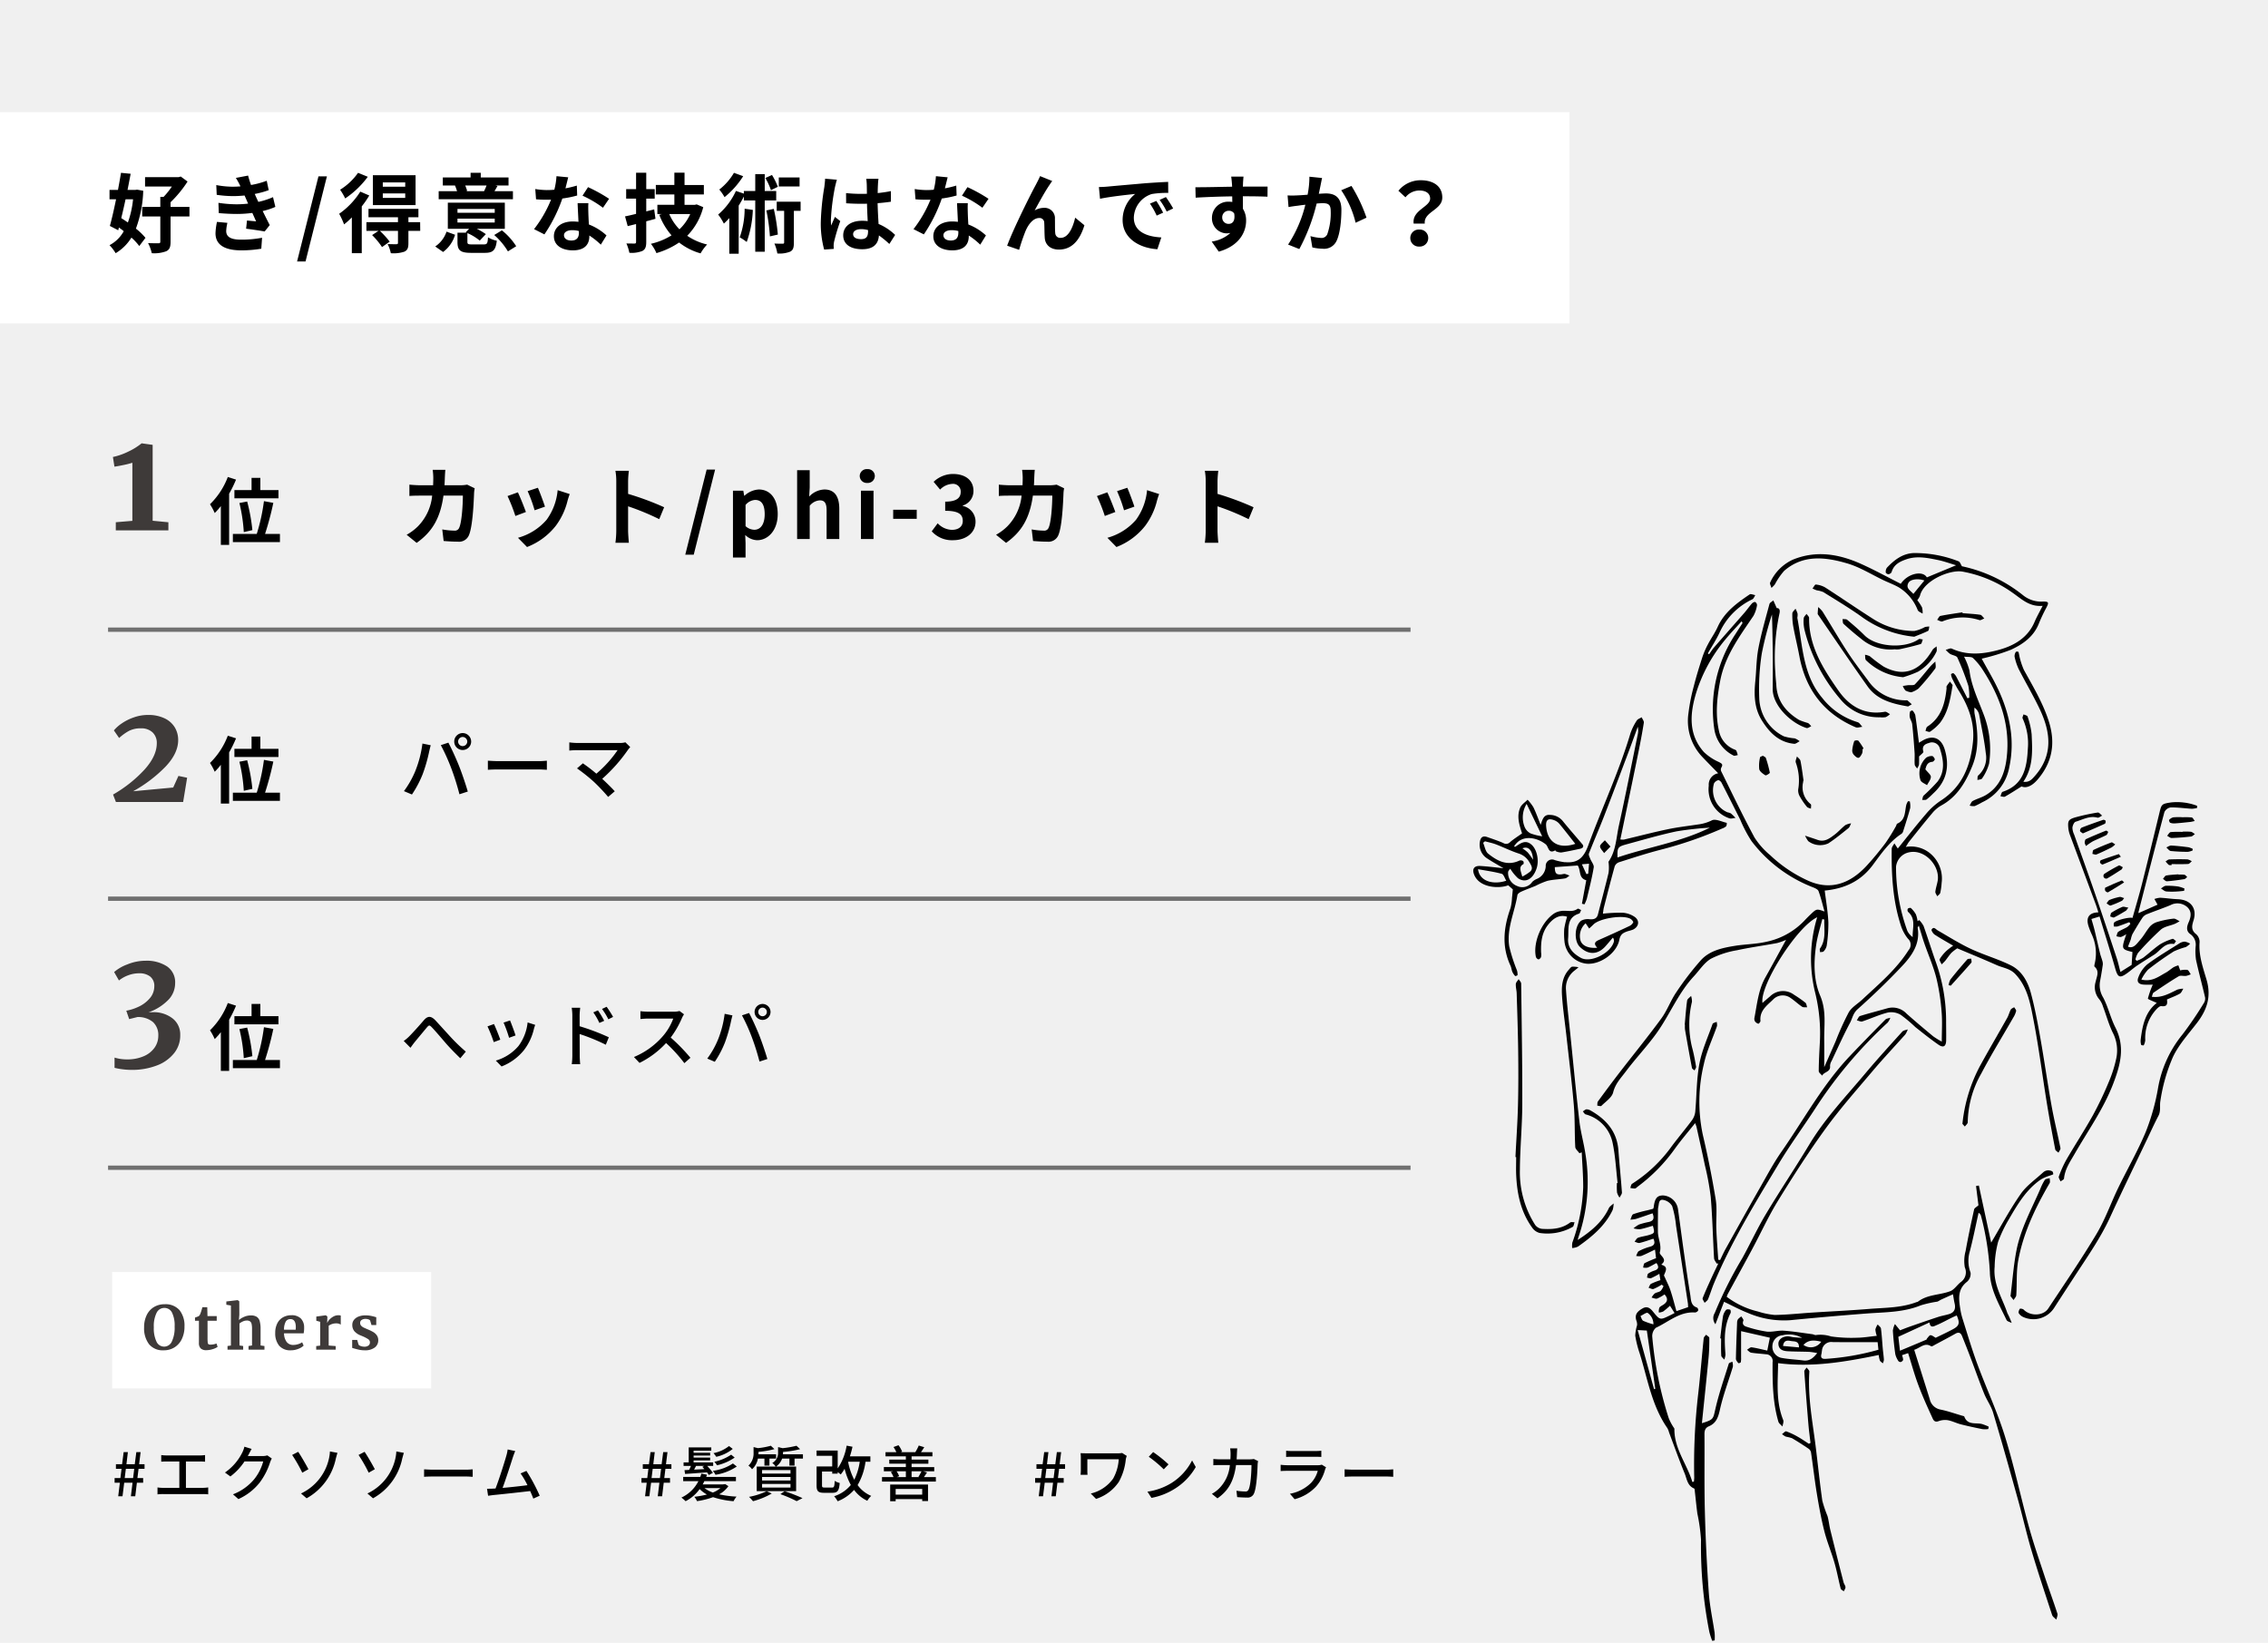<svg xmlns="http://www.w3.org/2000/svg" xmlns:xlink="http://www.w3.org/1999/xlink" width="526" height="381" viewBox="0 0 526 381">
  <defs>
    <clipPath id="clip-path">
      <rect id="長方形_6767" data-name="長方形 6767" width="170.534" height="252.278" fill="none"/>
    </clipPath>
  </defs>
  <g id="グループ_21717" data-name="グループ 21717" transform="translate(-703 -2524)">
    <path id="パス_98270" data-name="パス 98270" d="M0,0H526V381H0Z" transform="translate(703 2524)" fill="#f0f0f0"/>
    <path id="パス_98269" data-name="パス 98269" d="M5.7-15.68a18.576,18.576,0,0,1-1.952.5q-1.408.3-2.208.4l-.352-2.24a15.177,15.177,0,0,0,3.6-1.264,14.985,14.985,0,0,0,3.056-1.9h.032l2.528.352v17.6l3.648.352V0H1.856V-1.888l3.84-.32Z" transform="translate(728 2647)" fill="#3e3a39"/>
    <path id="パス_98268" data-name="パス 98268" d="M-13.753-12.019A1.074,1.074,0,0,1-12.7-13.09a1.089,1.089,0,0,1,1.071,1.071A1.074,1.074,0,0,1-12.7-10.965,1.059,1.059,0,0,1-13.753-12.019Zm-.9,0A1.955,1.955,0,0,0-12.7-10.064a1.959,1.959,0,0,0,1.972-1.955A1.973,1.973,0,0,0-12.7-13.991,1.97,1.97,0,0,0-14.654-12.019Zm-9.027,6.834A21.793,21.793,0,0,1-26.316-.527l1.853.782a24.661,24.661,0,0,0,2.5-4.743,36.241,36.241,0,0,0,1.5-5.236c.085-.374.238-1.02.357-1.445l-1.921-.391A25.66,25.66,0,0,1-23.681-5.185Zm8.381-.527A57.993,57.993,0,0,1-13.447.2l1.938-.629c-.459-1.6-1.36-4.25-2.006-5.882-.68-1.717-1.8-4.182-2.5-5.457l-1.751.578A45.356,45.356,0,0,1-15.3-5.712Zm8.449.238c.578-.051,1.6-.085,2.533-.085H4.93c.748,0,1.53.068,1.9.085V-7.582c-.425.034-1.088.1-1.9.1H-4.318c-.918,0-1.972-.068-2.533-.1Zm31.892-6.375a4.364,4.364,0,0,1-1.309.153H13.855a14.446,14.446,0,0,1-1.819-.136v1.9c.34-.034,1.156-.1,1.819-.1h9.384a27.264,27.264,0,0,1-4.93,5.457,36.606,36.606,0,0,0-3.128-2.4L13.821-5.8a40.345,40.345,0,0,1,3.944,3.145A44.9,44.9,0,0,1,21.046.816l1.53-1.309c-.714-.8-1.87-1.921-2.907-2.89a37.127,37.127,0,0,0,6-6.766c.119-.17.306-.374.493-.6Z" transform="translate(823 2708)"/>
    <path id="パス_98267" data-name="パス 98267" d="M-33.39,0h.994L-32-3.136h1.932L-30.45,0h1.008l.378-3.136h1.456V-4.214h-1.33l.266-2.142h1.386V-7.434h-1.26l.35-2.8h-.994l-.364,2.8h-1.932l.336-2.8h-.98l-.364,2.8h-1.428v1.078h1.3l-.266,2.142H-34.23v1.078h1.218Zm1.5-4.214.266-2.142h1.946l-.266,2.142ZM-13.02-7.6a10.951,10.951,0,0,1-4.662,1.708,4.535,4.535,0,0,1,.616.91A11.986,11.986,0,0,0-12.124-6.9Zm-.406-2.044a11.158,11.158,0,0,1-3.906,1.652,5.113,5.113,0,0,1,.63.812,11.823,11.823,0,0,0,4.088-1.792Zm-.5-2A8.32,8.32,0,0,1-17.528-10a5.692,5.692,0,0,1,.644.854,9.186,9.186,0,0,0,3.822-1.834Zm-8.092,5.474c.14-.266.294-.56.448-.868h1.918l-.462.224c.154.154.308.336.476.518Zm-2.1.994c1.4-.084,3.262-.224,5.082-.364a4.032,4.032,0,0,1,.42.616l.966-.5a14.842,14.842,0,0,0-1.33-1.61H-17.6v-.812h-4.536v-.462H-18.3v-.658h-3.836v-.462H-18.3v-.658h-3.836v-.49h4.1v-.756h-5.236v3.486h-1.19v.812h1.708c-.126.322-.28.644-.42.924-.392.028-.756.042-1.078.056Zm8.2,3.29a6.4,6.4,0,0,1-1.75,1.022A7.062,7.062,0,0,1-19.614-1.89Zm1.12-.924-.224.042h-.252v.028h-4.76c.14-.252.266-.5.392-.756h7.322v-.98h-6.9c.07-.168.126-.35.182-.518l-1.3-.252c-.07.252-.154.518-.252.77h-3.962v.98h3.528A8.385,8.385,0,0,1-24.962.308a7.994,7.994,0,0,1,.966.84,9.1,9.1,0,0,0,3.262-2.814A6.848,6.848,0,0,0-19.04-.406a20.691,20.691,0,0,1-2.94.532,3.8,3.8,0,0,1,.63,1.008A18.35,18.35,0,0,0-17.626.21a19.785,19.785,0,0,0,4.76.938A4.942,4.942,0,0,1-12.18.084a23.048,23.048,0,0,1-4.032-.532,6.116,6.116,0,0,0,2.142-1.89Zm9.086-5.922v1.624H-4.55V-8.736h1.54V-9.73H-7.1a2.373,2.373,0,0,0,.014-.308V-10.3a20.313,20.313,0,0,0,3.7-.63l-.84-.784a17.083,17.083,0,0,1-3.01.56l-.994-.252v1.33A3.838,3.838,0,0,1-9.422-7.1a3.42,3.42,0,0,1,.84.84A4.446,4.446,0,0,0-7.224-8.736Zm.518,7.56A16.125,16.125,0,0,1-9.282.14a12.081,12.081,0,0,1,.924,1.008A17.878,17.878,0,0,0-4.018-.63Zm3.178.686a29.368,29.368,0,0,1,3.78,1.624l1.358-.7a43.289,43.289,0,0,0-4.144-1.61ZM.336-5.25H-6.258v-.812H.336Zm0,1.6H-6.258v-.812H.336Zm0,1.638H-6.258v-.84H.336ZM-1.414-9.73a3.045,3.045,0,0,0,.014-.35v-.2a22.527,22.527,0,0,0,3.962-.644l-.84-.784a22.255,22.255,0,0,1-3.206.56L-2.548-11.4v1.26A2.647,2.647,0,0,1-3.892-7.714a2.954,2.954,0,0,1,.784.826H-7.5v5.7H1.638v-5.7H-3.024A3.671,3.671,0,0,0-1.61-8.736H.084v1.624h1.19V-8.736H3.22V-9.73ZM16.394-8.008A13.783,13.783,0,0,1,15.12-3.822a15.048,15.048,0,0,1-1.428-4.186Zm2.464,0V-9.254H14.112a21.578,21.578,0,0,0,.6-2.226l-1.358-.252a13.242,13.242,0,0,1-2.072,5.278V-10.6h-4.9V-9.38H10.01v2.464H6.384v4.41c0,1.358.392,1.708,1.75,1.708h1.932c1.176,0,1.54-.476,1.68-2.282a3.465,3.465,0,0,1-1.162-.49c-.056,1.344-.14,1.554-.616,1.554H8.288c-.546,0-.644-.07-.644-.5V-5.726H10.01v.49h1.274v-.378c.266.21.546.434.7.56a9.411,9.411,0,0,0,.9-1.316,15.622,15.622,0,0,0,1.442,3.752A8.327,8.327,0,0,1,10.458,0a6.229,6.229,0,0,1,.812,1.162A9.8,9.8,0,0,0,15.078-1.47a8.065,8.065,0,0,0,3.066,2.52,5.487,5.487,0,0,1,.91-1.134A7.405,7.405,0,0,1,15.9-2.59a14.5,14.5,0,0,0,1.834-5.418ZM30.884-1.694V-.378h-6.16V-1.694ZM23.45,1.162h1.274v-.5h6.16V1.12h1.344V-2.716H23.45Zm3.64-6.944v1.344H24.962l.574-.21a4.726,4.726,0,0,0-.6-1.134Zm3.626,0A12.671,12.671,0,0,1,30-4.494l.168.056H28.42V-5.782Zm.56,1.344c.224-.308.462-.686.728-1.078l-.882-.266H33.67v-.98H28.42v-.784h3.892V-8.5H28.42v-.756h4.83v-.966H30.6c.238-.336.49-.742.756-1.148l-1.274-.392a11.537,11.537,0,0,1-.8,1.54H25.914l.308-.126a6.2,6.2,0,0,0-.84-1.484l-1.162.42a6.224,6.224,0,0,1,.658,1.19H22.372v.966H27.09V-8.5H23.24v.952h3.85v.784h-5.1v.98h2.128l-.518.168a5.319,5.319,0,0,1,.63,1.176H21.56V-3.4H34.048V-4.438Z" transform="translate(886 2871)"/>
    <path id="パス_98266" data-name="パス 98266" d="M-41.09,0h.994l.392-3.136h1.932L-38.15,0h1.008l.378-3.136h1.456V-4.214h-1.33l.266-2.142h1.386V-7.434h-1.26l.35-2.8h-.994l-.364,2.8h-1.932l.336-2.8h-.98l-.364,2.8h-1.428v1.078h1.3l-.266,2.142H-41.93v1.078h1.218Zm1.5-4.214.266-2.142h1.946l-.266,2.142Zm17.836-5.824a5.106,5.106,0,0,1-1.078.084h-6.972c-.616,0-1.19-.014-1.582-.042.028.336.056.7.056,1.036v2.982c0,.308-.028.63-.056,1.008h1.61a9.827,9.827,0,0,1-.042-1.008v-2.6h7.28a10.471,10.471,0,0,1-1.3,4.48A8.844,8.844,0,0,1-29.022-.63L-27.8.616A10.075,10.075,0,0,0-22.5-3.36a13.669,13.669,0,0,0,1.6-5.222,4.305,4.305,0,0,1,.224-.77Zm7.2-.21-1.022,1.092A27.588,27.588,0,0,1-12.1-6.244l1.106-1.148A29.823,29.823,0,0,0-14.56-10.248Zm-1.33,9.184.938,1.442A15.436,15.436,0,0,0-9.59-1.708,14.314,14.314,0,0,0-4.676-6.776L-5.53-8.3a13.33,13.33,0,0,1-4.858,5.278A14.547,14.547,0,0,1-15.89-1.064ZM8.792-8.638a6.365,6.365,0,0,1-.966.084H4.8c.028-.434.056-.9.07-1.372.014-.336.042-.854.07-1.176H3.3a8.9,8.9,0,0,1,.1,1.2q0,.714-.042,1.344H1.106C.56-8.554-.07-8.6-.6-8.638v1.456c.532-.042,1.19-.056,1.708-.056H3.234a8.7,8.7,0,0,1-2.562,5.5A7.471,7.471,0,0,1-.938-.56L.35.49C2.758-1.2,4.144-3.346,4.662-7.238H8.246c0,1.512-.182,4.676-.658,5.656a.74.74,0,0,1-.8.476,16.028,16.028,0,0,1-2.03-.168L4.928.2c.714.056,1.526.1,2.282.1A1.561,1.561,0,0,0,8.834-.658c.616-1.372.8-5.376.84-6.79.014-.168.056-.476.1-.714ZM24.556-7.322a2.778,2.778,0,0,1-.9.126H16.492c-.406,0-.938-.042-1.484-.1v1.456c.532-.042,1.148-.056,1.484-.056h7.126a6.6,6.6,0,0,1-1.554,2.8,9.419,9.419,0,0,1-4.9,2.52L18.256.686A10.345,10.345,0,0,0,23.268-2.3a9.906,9.906,0,0,0,2.058-3.92,2.459,2.459,0,0,1,.224-.49ZM16.282-9.114c.392-.028.9-.042,1.344-.042h5.432c.476,0,1.036.014,1.386.042v-1.442a13.375,13.375,0,0,1-1.372.07H17.626a12.807,12.807,0,0,1-1.344-.07ZM29.848-4.508c.476-.042,1.316-.07,2.086-.07H39.55c.616,0,1.26.056,1.568.07V-6.244c-.35.028-.9.084-1.568.084H31.934c-.756,0-1.624-.056-2.086-.084Z" transform="translate(985 2871)"/>
    <path id="パス_98265" data-name="パス 98265" d="M-48.58,0h.994l.392-3.136h1.932L-45.64,0h1.008l.378-3.136H-42.8V-4.214h-1.33l.266-2.142h1.386V-7.434h-1.26l.35-2.8h-.994l-.364,2.8h-1.932l.336-2.8h-.98l-.364,2.8h-1.428v1.078h1.3l-.266,2.142H-49.42v1.078H-48.2Zm1.5-4.214.266-2.142h1.946l-.266,2.142Zm14.2,2.268V-8.064h3.178a12.46,12.46,0,0,1,1.26.056v-1.54a8.921,8.921,0,0,1-1.26.084h-7.658a9.8,9.8,0,0,1-1.246-.084v1.54c.364-.042.938-.056,1.246-.056h2.954v6.118h-3.766a8.277,8.277,0,0,1-1.3-.1v1.61a10.563,10.563,0,0,1,1.3-.07h9.24a9.693,9.693,0,0,1,1.218.07v-1.61a10.225,10.225,0,0,1-1.218.1ZM-14-9.478a3.2,3.2,0,0,1-1.05.154h-3.486c.112-.182.21-.364.294-.532.14-.252.35-.686.6-1.12l-1.68-.518a5.9,5.9,0,0,1-.448,1.274A12.261,12.261,0,0,1-23.828-5.5l1.26.91a14,14,0,0,0,3.276-3.486h4.34a11.238,11.238,0,0,1-2.072,4.1A11.971,11.971,0,0,1-21.966-.448l1.26,1.106a13.168,13.168,0,0,0,4.928-3.822,15.771,15.771,0,0,0,2.422-4.718,6.229,6.229,0,0,1,.392-.868ZM-6.188-.644l1.3,1.12A13.714,13.714,0,0,0,1.9-8.792c.07-.224.224-.84.364-1.274l-1.75-.322a9.057,9.057,0,0,1-.168,1.4A11.758,11.758,0,0,1-6.188-.644ZM-8.246-9.576A33.742,33.742,0,0,1-5.894-5.46l1.428-.812c-.5-.938-1.722-3.094-2.38-4.032ZM9.212-.644l1.3,1.12A13.714,13.714,0,0,0,17.3-8.792c.07-.224.224-.84.364-1.274l-1.75-.322a9.057,9.057,0,0,1-.168,1.4A11.758,11.758,0,0,1,9.212-.644ZM7.154-9.576A33.742,33.742,0,0,1,9.506-5.46l1.428-.812c-.5-.938-1.722-3.094-2.38-4.032Zm15.2,5.068c.476-.042,1.316-.07,2.086-.07H32.06c.616,0,1.26.056,1.568.07V-6.244c-.35.028-.9.084-1.568.084H24.444c-.756,0-1.624-.056-2.086-.084ZM49.168-.126a41.031,41.031,0,0,0-3.08-5.754l-1.358.588a18.847,18.847,0,0,1,1.6,2.73c-1.5.2-3.864.462-5.768.63.7-1.848,1.974-5.81,2.394-7.14.21-.616.378-1.036.532-1.414l-1.75-.364a8.837,8.837,0,0,1-.308,1.456c-.392,1.414-1.722,5.6-2.506,7.6-.21.014-.406.014-.574.028-.42.028-.966.028-1.4.028L37.2-.112c.42-.056.882-.126,1.232-.168,1.82-.168,6.3-.658,8.526-.924.294.644.546,1.26.728,1.75Z" transform="translate(779 2871)"/>
    <path id="パス_98264" data-name="パス 98264" d="M0,0H302.071" transform="translate(728.064 2670.032)" fill="none" stroke="#707070" stroke-width="1"/>
    <path id="パス_98263" data-name="パス 98263" d="M1.216-1.728a30.642,30.642,0,0,0,7.3-5.792q2.848-3.168,2.848-6.112a3.334,3.334,0,0,0-.976-2.512,3.773,3.773,0,0,0-2.736-.944,5.75,5.75,0,0,0-2.8.624,11.623,11.623,0,0,0-2.224,1.616l-1.216-1.76a8.674,8.674,0,0,1,1.84-1.632,11.631,11.631,0,0,1,2.8-1.392,9.723,9.723,0,0,1,3.232-.56,8.64,8.64,0,0,1,3.92.8,5.5,5.5,0,0,1,2.352,2.112,5.658,5.658,0,0,1,.768,2.912q0,3.072-2.944,6.176A32.248,32.248,0,0,1,5.888-2.5l9.28-.864,1.216-2.688,2.016.416L17.472,0H1.888Z" transform="translate(728 2710)" fill="#3e3a39"/>
    <path id="パス_98262" data-name="パス 98262" d="M-42.368-4.592-40.8-3.008c.256-.352.624-.88.976-1.312.7-.864,2.112-2.544,2.8-3.376.528-.608.64-.608,1.184-.048.736.768,1.9,2.128,2.944,3.344C-31.84-3.136-30.3-1.6-29.248-.576l1.28-1.536a42.541,42.541,0,0,1-3.984-3.9c-1.024-1.12-2.24-2.464-3.072-3.36-1.072-1.12-1.84-1.024-2.752.064-1.008,1.184-2.544,2.88-3.312,3.648A8.114,8.114,0,0,1-42.368-4.592Zm24.656-4.752-1.5.5a29.262,29.262,0,0,1,1.28,3.52l1.5-.544C-16.64-6.576-17.424-8.672-17.712-9.344Zm4.08.464A11.105,11.105,0,0,1-15.76-3.408,10.9,10.9,0,0,1-21.008-.032l1.328,1.36a12.4,12.4,0,0,0,5.264-3.872,12.826,12.826,0,0,0,2.24-4.832c.064-.256.16-.544.3-.944Zm-7.808.368-1.5.544A32.677,32.677,0,0,1-21.488-4.32l1.52-.56C-20.272-5.76-21.072-7.776-21.44-8.512ZM6.192-10.16a23.757,23.757,0,0,0-1.5-2.352l-1.072.5a15.989,15.989,0,0,1,1.472,2.4Zm-2.064.9A19.726,19.726,0,0,0,2.672-11.68L1.6-11.216A14.577,14.577,0,0,1,3.008-8.768Zm-5.7-1.232c0-.576.08-1.264.128-1.792H-3.408A11.428,11.428,0,0,1-3.264-10.5v9.248A16.955,16.955,0,0,1-3.392.8H-1.44C-1.5.224-1.552-.752-1.552-1.248l-.016-4.944A44.711,44.711,0,0,1,4.5-3.712L5.2-5.44A51.831,51.831,0,0,0-1.568-8ZM21.6-11.536a4.853,4.853,0,0,1-1.392.16H14.272a17.119,17.119,0,0,1-1.744-.112V-9.68c.256-.016,1.12-.1,1.744-.1h5.872A13.164,13.164,0,0,1,17.6-5.552,17.978,17.978,0,0,1,11.024-.864L12.32.5a21,21,0,0,0,6.16-4.608A35.907,35.907,0,0,1,22.72.56L24.128-.688a42.528,42.528,0,0,0-4.576-4.688,21.9,21.9,0,0,0,2.624-4.56,5.523,5.523,0,0,1,.464-.832Zm18.256.224a1.011,1.011,0,0,1,.992-1.008,1.025,1.025,0,0,1,1.008,1.008,1.011,1.011,0,0,1-1.008.992A1,1,0,0,1,39.856-11.312Zm-.848,0a1.84,1.84,0,0,0,1.84,1.84,1.844,1.844,0,0,0,1.856-1.84,1.857,1.857,0,0,0-1.856-1.856A1.854,1.854,0,0,0,39.008-11.312Zm-8.5,6.432A20.511,20.511,0,0,1,28.032-.5L29.776.24a23.21,23.21,0,0,0,2.352-4.464,34.109,34.109,0,0,0,1.408-4.928c.08-.352.224-.96.336-1.36l-1.808-.368A24.15,24.15,0,0,1,30.512-4.88Zm7.888-.5A54.581,54.581,0,0,1,40.144.192L41.968-.4c-.432-1.5-1.28-4-1.888-5.536-.64-1.616-1.7-3.936-2.352-5.136l-1.648.544A42.688,42.688,0,0,1,38.4-5.376Z" transform="translate(839 2770)"/>
    <path id="パス_98261" data-name="パス 98261" d="M0,0H302.071" transform="translate(728.064 2732.421)" fill="none" stroke="#707070" stroke-width="1"/>
    <path id="パス_98260" data-name="パス 98260" d="M5.408,5.12a15.8,15.8,0,0,1-2.032-.144A13.92,13.92,0,0,1,1.568,4.64V2.272a9.69,9.69,0,0,0,2.88.416,9.471,9.471,0,0,0,3.888-.736A5.87,5.87,0,0,0,10.848-.032a4.73,4.73,0,0,0,.864-2.752A4.092,4.092,0,0,0,10.5-5.952,5.393,5.393,0,0,0,6.88-7.136l-1.92.48L4.288-8.608a10.682,10.682,0,0,0,2.592-.8,7.642,7.642,0,0,0,2.88-2.1,4.221,4.221,0,0,0,1.024-2.7,2.736,2.736,0,0,0-.976-2.336,4,4,0,0,0-2.48-.736,7.208,7.208,0,0,0-2.64.48,7.738,7.738,0,0,0-2.1,1.184l-1.12-1.952A9.83,9.83,0,0,1,4.5-19.328a11.116,11.116,0,0,1,4.272-.864,8.619,8.619,0,0,1,4.944,1.3,4.422,4.422,0,0,1,1.9,3.92,5.535,5.535,0,0,1-1.792,4.064A11.862,11.862,0,0,1,9.44-8.224q.32-.032.96-.032a7.112,7.112,0,0,1,4.624,1.44A4.693,4.693,0,0,1,16.8-2.976a6.538,6.538,0,0,1-1.36,4.144,9.2,9.2,0,0,1-3.984,2.9A15.955,15.955,0,0,1,5.408,5.12Z" transform="translate(728 2767)" fill="#3e3a39"/>
    <path id="パス_98259" data-name="パス 98259" d="M-84.65-12.6a9.3,9.3,0,0,1-1.5.14h-3.76c.04-.58.06-1.18.08-1.8.02-.48.06-1.32.12-1.78h-2.94a14.8,14.8,0,0,1,.14,1.84c0,.6-.02,1.18-.04,1.74h-2.86c-.76,0-1.8-.06-2.64-.14v2.62c.86-.08,1.96-.08,2.64-.08h2.64a11.762,11.762,0,0,1-3.3,7.12A11.917,11.917,0,0,1-98.69-.98L-96.37.9c3.58-2.54,5.48-5.68,6.22-10.96h4.5c0,2.16-.26,6.16-.84,7.42a1.064,1.064,0,0,1-1.14.7,16.554,16.554,0,0,1-2.8-.28l.32,2.68c.96.08,2.16.16,3.3.16A2.462,2.462,0,0,0-84.23-.92c.86-2.04,1.1-7.62,1.18-9.78a8.646,8.646,0,0,1,.14-1.06Zm16.4.72-2.38.78a33.313,33.313,0,0,1,1.62,4.44l2.4-.84C-66.89-8.42-67.87-11.02-68.25-11.88Zm4.58.56a13.679,13.679,0,0,1-2.56,6.86A13.457,13.457,0,0,1-72.87-.28l2.1,2.14a15.619,15.619,0,0,0,6.7-4.96,16.127,16.127,0,0,0,2.72-5.86c.12-.4.24-.82.48-1.46Zm-9.22.5-2.4.86a40.4,40.4,0,0,1,1.82,4.62l2.44-.92C-71.43-7.38-72.39-9.8-72.89-10.82Zm33.92,3.46a65.321,65.321,0,0,0-8.36-3.1v-2.96a21.744,21.744,0,0,1,.18-2.4h-3.12a13.883,13.883,0,0,1,.2,2.4v11.5a21.967,21.967,0,0,1-.2,2.8h3.12c-.08-.82-.18-2.22-.18-2.8V-7.58A57.767,57.767,0,0,1-40.11-4.6Zm4.9,11h1.96l4.96-19.74h-1.96Zm11.06.66h2.92V.9l-.08-1.84A4.163,4.163,0,0,0-17.39.28c2.46,0,4.76-2.22,4.76-6.06,0-3.44-1.64-5.7-4.4-5.7a5.317,5.317,0,0,0-3.3,1.44h-.08l-.2-1.16h-2.4Zm4.96-6.44a3.134,3.134,0,0,1-2.04-.84V-7.9a3.158,3.158,0,0,1,2.22-1.16c1.54,0,2.22,1.18,2.22,3.32C-15.65-3.3-16.69-2.14-18.05-2.14ZM-8.13,0h2.92V-7.7A3.218,3.218,0,0,1-2.87-8.96c1.1,0,1.58.62,1.58,2.34V0H1.65V-6.98c0-2.82-1.04-4.5-3.46-4.5A5.1,5.1,0,0,0-5.33-9.84l.12-2.1v-4.02H-8.13ZM6.67,0H9.59V-11.2H6.67ZM8.15-13a1.628,1.628,0,0,0,1.74-1.6,1.6,1.6,0,0,0-1.74-1.6,1.611,1.611,0,0,0-1.76,1.6A1.634,1.634,0,0,0,8.15-13Zm6,8.32h5.46v-2.1H14.15ZM28.05.28c2.82,0,5.2-1.58,5.2-4.3a3.7,3.7,0,0,0-2.96-3.64v-.1a3.506,3.506,0,0,0,2.48-3.38c0-2.54-1.94-3.94-4.8-3.94a6.566,6.566,0,0,0-4.44,1.82l1.5,1.8a4.223,4.223,0,0,1,2.8-1.32,1.769,1.769,0,0,1,1.98,1.86c0,1.32-.88,2.26-3.6,2.26v2.12c3.22,0,4.08.9,4.08,2.36,0,1.32-1.02,2.06-2.52,2.06a4.7,4.7,0,0,1-3.3-1.52L23.09-1.78A6.291,6.291,0,0,0,28.05.28Zm24-12.88a9.3,9.3,0,0,1-1.5.14H46.79c.04-.58.06-1.18.08-1.8.02-.48.06-1.32.12-1.78H44.05a14.8,14.8,0,0,1,.14,1.84c0,.6-.02,1.18-.04,1.74H41.29c-.76,0-1.8-.06-2.64-.14v2.62c.86-.08,1.96-.08,2.64-.08h2.64a11.762,11.762,0,0,1-3.3,7.12A11.917,11.917,0,0,1,38.01-.98L40.33.9c3.58-2.54,5.48-5.68,6.22-10.96h4.5c0,2.16-.26,6.16-.84,7.42a1.064,1.064,0,0,1-1.14.7,16.554,16.554,0,0,1-2.8-.28L46.59.46c.96.08,2.16.16,3.3.16A2.462,2.462,0,0,0,52.47-.92c.86-2.04,1.1-7.62,1.18-9.78a8.646,8.646,0,0,1,.14-1.06Zm16.4.72-2.38.78a33.313,33.313,0,0,1,1.62,4.44l2.4-.84C69.81-8.42,68.83-11.02,68.45-11.88Zm4.58.56a13.679,13.679,0,0,1-2.56,6.86A13.457,13.457,0,0,1,63.83-.28l2.1,2.14a15.619,15.619,0,0,0,6.7-4.96,16.126,16.126,0,0,0,2.72-5.86c.12-.4.24-.82.48-1.46Zm-9.22.5-2.4.86a40.4,40.4,0,0,1,1.82,4.62l2.44-.92C65.27-7.38,64.31-9.8,63.81-10.82ZM97.73-7.36a65.321,65.321,0,0,0-8.36-3.1v-2.96a21.746,21.746,0,0,1,.18-2.4H86.43a13.883,13.883,0,0,1,.2,2.4v11.5a21.968,21.968,0,0,1-.2,2.8h3.12c-.08-.82-.18-2.22-.18-2.8V-7.58A57.767,57.767,0,0,1,96.59-4.6Z" transform="translate(896 2649)"/>
    <path id="パス_98258" data-name="パス 98258" d="M0,0H302.071" transform="translate(728.064 2794.812)" fill="none" stroke="#707070" stroke-width="1"/>
    <path id="パス_98257" data-name="パス 98257" d="M-2.635-11.339v1.9H7.582v-1.9h-4.2v-2.839H1.343v2.839ZM1.53-2.057A40.908,40.908,0,0,0,.323-8.687l-1.8.34A37.688,37.688,0,0,1-.459-1.6ZM-4.165-14.382A17.476,17.476,0,0,1-8.3-8.058a13.355,13.355,0,0,1,1.1,2.04A16.833,16.833,0,0,0-5.78-7.633V1.36h1.921V-10.506a27.514,27.514,0,0,0,1.6-3.264ZM4.471-1.173A70.829,70.829,0,0,0,6.392-8.381L4.216-8.772a45.149,45.149,0,0,1-1.666,7.6H-2.992v1.9H7.922v-1.9Z" transform="translate(760 2649)"/>
    <path id="パス_98256" data-name="パス 98256" d="M-2.635-11.339v1.9H7.582v-1.9h-4.2v-2.839H1.343v2.839ZM1.53-2.057A40.908,40.908,0,0,0,.323-8.687l-1.8.34A37.688,37.688,0,0,1-.459-1.6ZM-4.165-14.382A17.476,17.476,0,0,1-8.3-8.058a13.355,13.355,0,0,1,1.1,2.04A16.833,16.833,0,0,0-5.78-7.633V1.36h1.921V-10.506a27.514,27.514,0,0,0,1.6-3.264ZM4.471-1.173A70.829,70.829,0,0,0,6.392-8.381L4.216-8.772a45.149,45.149,0,0,1-1.666,7.6H-2.992v1.9H7.922v-1.9Z" transform="translate(760 2709)"/>
    <path id="パス_98255" data-name="パス 98255" d="M-2.635-11.339v1.9H7.582v-1.9h-4.2v-2.839H1.343v2.839ZM1.53-2.057A40.908,40.908,0,0,0,.323-8.687l-1.8.34A37.688,37.688,0,0,1-.459-1.6ZM-4.165-14.382A17.476,17.476,0,0,1-8.3-8.058a13.355,13.355,0,0,1,1.1,2.04A16.833,16.833,0,0,0-5.78-7.633V1.36h1.921V-10.506a27.514,27.514,0,0,0,1.6-3.264ZM4.471-1.173A70.829,70.829,0,0,0,6.392-8.381L4.216-8.772a45.149,45.149,0,0,1-1.666,7.6H-2.992v1.9H7.922v-1.9Z" transform="translate(760 2771)"/>
    <path id="パス_98254" data-name="パス 98254" d="M0,0H364V49H0Z" transform="translate(703 2550)" fill="#fff"/>
    <path id="パス_98253" data-name="パス 98253" d="M0,0H74V27H0Z" transform="translate(729 2819)" fill="#fff"/>
    <path id="パス_98252" data-name="パス 98252" d="M-151.14-10.78a22.536,22.536,0,0,1-1.2,5.38c-.52-.36-1.04-.7-1.54-1.02.34-1.36.68-2.86,1-4.36Zm.92-2.24-.38.06h-1.82c.26-1.3.5-2.56.72-3.74l-2.24-.22c-.2,1.24-.44,2.58-.7,3.96h-1.96v2.18h1.52c-.48,2.32-.98,4.54-1.44,6.18l1.94,1,.16-.64c.38.28.76.56,1.12.86a8.028,8.028,0,0,1-3.3,3.24,10.154,10.154,0,0,1,1.42,1.86,10.737,10.737,0,0,0,3.66-3.62A13.106,13.106,0,0,1-149.7.06l1.44-1.9a14.346,14.346,0,0,0-2.22-2.14,27.637,27.637,0,0,0,1.7-8.78Zm12.16,4h-4.38V-10.1a26.952,26.952,0,0,0,3.94-4.8l-1.58-1.16-.48.14h-7.8v2.18h6.22a17.717,17.717,0,0,1-1.92,2.4h-.76v2.32h-4.2V-6.8h4.2V-.96c0,.28-.1.38-.42.38-.34,0-1.4,0-2.42-.04a9.444,9.444,0,0,1,.86,2.34,7.956,7.956,0,0,0,3.32-.44c.8-.36,1.04-1,1.04-2.2V-6.8h4.38Zm6.38,3.48a15.08,15.08,0,0,0-.34,2.64c0,2.76,2.26,3.96,5.98,3.96A28.044,28.044,0,0,0-121.4.68l.18-2.54a25.012,25.012,0,0,1-4.9.44c-2.56,0-3.42-.78-3.42-2.02a9.962,9.962,0,0,1,.28-1.88Zm13-5.74a17.788,17.788,0,0,1-3.4,1.1c-.22-.46-.42-.88-.56-1.2l-.28-.64a20.339,20.339,0,0,0,3.24-.88l-.46-2.18a19.582,19.582,0,0,1-3.64.98,22.015,22.015,0,0,1-.68-2.18l-2.84.54a16.546,16.546,0,0,1,1,1.82l.06.14c-.64.06-1.28.08-1.92.08a21.041,21.041,0,0,1-3.68-.38l.1,2.26a26.048,26.048,0,0,0,3.8.3c.9,0,1.8-.06,2.66-.14l.38.86c.14.32.28.66.44,1.02a23.242,23.242,0,0,1-2.74.16,29.235,29.235,0,0,1-4.14-.34l.08,2.38c1.58.14,3.04.2,4.24.2a27.627,27.627,0,0,0,3.54-.24l.88,1.96c-.54-.06-1.34-.12-2.12-.2l-.2,1.9c1.32.16,3.2.44,4.3.64l1.18-1.48c-.54-1.04-1.12-2.2-1.64-3.26a15.64,15.64,0,0,0,2.94-.96Zm5.58,14.92h1.96l4.96-19.74h-1.96ZM-88.02-13.7h-5.2v-1h5.2Zm0,2.6h-5.2v-1.04h5.2Zm2.4-5.26h-9.9v6.92h9.9Zm-13.34-.56A14.266,14.266,0,0,1-103.12-13a14.758,14.758,0,0,1,1.18,2.02A21.175,21.175,0,0,0-96.7-16Zm.52,4.36a17.953,17.953,0,0,1-4.9,5.14,17.748,17.748,0,0,1,1.14,2.46,18.789,18.789,0,0,0,1.8-1.62v8.3h2.3V-9.14a21.119,21.119,0,0,0,1.74-2.52Zm13.88,7.08h-2.72V-6.62h2.32V-8.56H-96.54v1.94h6.84v1.14h-7.32v2.02h2.8l-1.48.98A16.848,16.848,0,0,1-93.4.3l1.78-1.26a21.028,21.028,0,0,0-2.28-2.5h4.2V-.68c0,.22-.08.3-.36.32-.26,0-1.2,0-2.04-.04a8.357,8.357,0,0,1,.74,2.12,7.917,7.917,0,0,0,3.1-.34c.78-.34.98-.9.98-2V-3.46h2.74Zm15.4-8.5a11.41,11.41,0,0,1-.58,1.32h-4.22l.3-.08a10.6,10.6,0,0,0-.44-1.24Zm6.12,1.32h-4.28c.2-.34.44-.74.7-1.2l-.5-.12h3.06v-1.86H-70.5v-1.08h-2.36v1.08H-79.3v1.86h2.82A10.414,10.414,0,0,1-76-12.66h-4.26v1.86h17.22Zm-16.2,14.1a7.626,7.626,0,0,0,2.78-4l-1.98-.72A6.754,6.754,0,0,1-81.06.16ZM-75.9-6.3h8.64v.9H-75.9Zm0-2.24h8.64v.88H-75.9Zm3.4,8.22c-.92,0-1.1-.06-1.1-.6V-2.94A11.734,11.734,0,0,1-70.74-1.2l1.42-1.5a13.855,13.855,0,0,0-2.12-1.24h6.52V-10H-78.14v6.06h4.94l-.8.82.18.08H-75.9V-.88c0,1.92.62,2.52,3.16,2.52h3.18c1.88,0,2.52-.58,2.78-2.82a6.1,6.1,0,0,1-2.04-.78c-.08,1.42-.22,1.64-.96,1.64Zm5.12-2.18A16.023,16.023,0,0,1-64.2,1.3L-62.28.1A15.161,15.161,0,0,0-65.6-3.58Zm26.64-8.4a36.87,36.87,0,0,0-4.88-2.7l-1.28,1.98a25.483,25.483,0,0,1,4.74,2.8Zm-7.48-3.06a24.392,24.392,0,0,1-2.64.64c.26-1,.48-1.92.64-2.56l-2.72-.26a16.008,16.008,0,0,1-.5,3.14c-.6.06-1.2.08-1.78.08a17.734,17.734,0,0,1-2.64-.24l.18,2.38c.86.08,1.66.1,2.46.1.34,0,.68,0,1.02-.02a28.535,28.535,0,0,1-3.94,6.84l2.4,1.22a35.2,35.2,0,0,0,4.16-8.32,25.185,25.185,0,0,0,3.44-.7Zm.48,10.92c0,1.06-.42,1.82-1.76,1.82-1.08,0-1.7-.5-1.7-1.24,0-.68.74-1.16,1.88-1.16a5.9,5.9,0,0,1,1.58.2Zm-.3-6.84c.04,1.2.14,2.88.2,4.32-.42-.04-.86-.08-1.32-.08-2.76,0-4.38,1.5-4.38,3.42,0,2.18,1.94,3.28,4.4,3.28,2.8,0,3.82-1.44,3.82-3.28v-.16A17.4,17.4,0,0,1-42.66-.26l1.32-2.14a12.85,12.85,0,0,0-4.08-2.54c-.06-.94-.1-1.86-.12-2.4-.02-.88-.06-1.68,0-2.54Zm17.76,1.44-1.84.46v-2.96h1.96v-2.2h-1.96v-3.8h-2.36v3.8h-2.3v2.2h2.3V-7.4c-.96.24-1.82.44-2.56.58l.62,2.26,1.94-.48V-.92c0,.3-.08.4-.38.4-.26,0-1.08,0-1.86-.02a10.342,10.342,0,0,1,.68,2.16,6.659,6.659,0,0,0,3.02-.42c.68-.38.9-.94.9-2.1V-5.68c.72-.18,1.44-.38,2.14-.58Zm8.36,1.08a11.146,11.146,0,0,1-2.5,3.54,11.431,11.431,0,0,1-2.36-3.54Zm1.5-2.24-.42.1h-2.4v-2.4h4.48v-2.2h-4.48v-2.86H-25.6v2.86h-4.3v2.2h4.3v2.4h-3.94v2.14h1.04l-.6.18a15.837,15.837,0,0,0,2.84,4.76A15.422,15.422,0,0,1-31.04-.46,9.767,9.767,0,0,1-29.76,1.7,18.419,18.419,0,0,0-24.5-.76a14.255,14.255,0,0,0,4.98,2.52A10.351,10.351,0,0,1-18-.3a13.508,13.508,0,0,1-4.62-2.02A14.623,14.623,0,0,0-18.9-8.96ZM3.44-15.84H-1.38v2.08H3.44ZM-1.6-13.68a15.783,15.783,0,0,0-1.36-2.74l-1.54.7A15.015,15.015,0,0,1-3.2-12.9Zm-10.18-3.24a13.515,13.515,0,0,1-3.4,3.88,11.011,11.011,0,0,1,1.22,1.76,19.732,19.732,0,0,0,4.32-4.86ZM-9.3-8.6a20,20,0,0,1-1.14,6.64A12.663,12.663,0,0,1-8.82-.88,24.708,24.708,0,0,0-7.4-8.32Zm7.32-1.92V-12.7H-4.64v-3.92h-2.2v3.92H-9.48v.6l-1.84-.62a16.034,16.034,0,0,1-4.12,5.48,12.6,12.6,0,0,1,1.32,2.1c.42-.38.84-.82,1.26-1.28V1.84h2.18V-9.32c.44-.68.84-1.4,1.2-2.1v.9h2.64V1.38h2.2v-11.9ZM-4.26-8.2a43.628,43.628,0,0,1,.82,6.02L-1.6-2.6a44.021,44.021,0,0,0-.94-5.96Zm7.94-2.02H-1.86V-8.1H-.14V-.78c0,.22-.08.3-.34.3S-1.6-.48-2.4-.52a9.372,9.372,0,0,1,.68,2.3,6.627,6.627,0,0,0,2.98-.42c.7-.36.86-.98.86-2.12V-8.1H3.68Zm5.68-5.34c-.02.64-.12,1.4-.18,1.94a57.691,57.691,0,0,0-.82,8.2A22.8,22.8,0,0,0,9.14.88L11.38.72c-.02-.28-.04-.62-.04-.82a5.539,5.539,0,0,1,.12-.92,47.078,47.078,0,0,1,1.42-4.7L11.64-6.7c-.28.64-.6,1.32-.86,2a8.885,8.885,0,0,1-.08-1.26,51.494,51.494,0,0,1,.94-7.6c.08-.36.32-1.36.46-1.76ZM19.32-3.34c0,1.18-.4,1.8-1.62,1.8-1.04,0-1.84-.34-1.84-1.16,0-.72.76-1.16,1.88-1.16a6.025,6.025,0,0,1,1.58.22Zm6.28.82a12.555,12.555,0,0,0-3.84-2.54c-.08-1.34-.18-2.92-.22-4.82,1.08-.08,2.14-.2,3.08-.34v-2.46c-.96.2-1.98.34-3.06.46,0-.86.04-1.6.06-2.04.02-.42.06-.88.12-1.28H18.9a11.207,11.207,0,0,1,.12,1.3c.02.44.02,1.22.04,2.18-.46.02-.92.02-1.38.02a32.842,32.842,0,0,1-3.46-.18l.02,2.36c1.16.08,2.28.12,3.44.12.46,0,.92,0,1.4-.02.02,1.4.1,2.82.16,4.04a9.263,9.263,0,0,0-1.3-.08c-2.7,0-4.38,1.36-4.38,3.38C13.56-.34,15.26.8,17.98.8c2.68,0,3.74-1.32,3.86-3.2A22.034,22.034,0,0,1,24.26-.42ZM47.26-10.9a36.87,36.87,0,0,0-4.88-2.7L41.1-11.62a25.483,25.483,0,0,1,4.74,2.8Zm-7.48-3.06a24.392,24.392,0,0,1-2.64.64c.26-1,.48-1.92.64-2.56l-2.72-.26a16.008,16.008,0,0,1-.5,3.14c-.6.06-1.2.08-1.78.08a17.734,17.734,0,0,1-2.64-.24l.18,2.38c.86.08,1.66.1,2.46.1.34,0,.68,0,1.02-.02a28.535,28.535,0,0,1-3.94,6.84l2.4,1.22a35.2,35.2,0,0,0,4.16-8.32,25.185,25.185,0,0,0,3.44-.7Zm.48,10.92c0,1.06-.42,1.82-1.76,1.82-1.08,0-1.7-.5-1.7-1.24,0-.68.74-1.16,1.88-1.16a5.9,5.9,0,0,1,1.58.2Zm-.3-6.84c.04,1.2.14,2.88.2,4.32-.42-.04-.86-.08-1.32-.08-2.76,0-4.38,1.5-4.38,3.42,0,2.18,1.94,3.28,4.4,3.28,2.8,0,3.82-1.44,3.82-3.28v-.16A17.4,17.4,0,0,1,45.34-.26L46.66-2.4a12.85,12.85,0,0,0-4.08-2.54c-.06-.94-.1-1.86-.12-2.4-.02-.88-.06-1.68,0-2.54Zm22.08-5.14-2.82-1.14c-.36.84-.72,1.48-.98,2C57.2-12.28,53.02-3.96,51.58-.02l2.78.96a45.87,45.87,0,0,1,1.5-4.4c.7-1.62,1.82-2.98,3.16-2.98a1.076,1.076,0,0,1,1.16,1.1c.06.8.04,2.4.12,3.48C60.38-.44,61.4.88,63.58.88c3.06,0,4.88-2.24,5.92-5.64L67.36-6.52C66.78-4.06,65.72-1.84,64-1.84A1.135,1.135,0,0,1,62.74-2.9c-.1-.84-.04-2.42-.08-3.3A2.391,2.391,0,0,0,60.2-8.8a4.436,4.436,0,0,0-2.24.6c.96-1.76,2.46-4.5,3.44-5.9A10.256,10.256,0,0,1,62.04-15.02ZM86.18-10.4l-1.48.62A18.32,18.32,0,0,1,86.26-7l1.5-.68A28.309,28.309,0,0,0,86.18-10.4Zm2.22-.9-1.46.66a16.145,16.145,0,0,1,1.64,2.7l1.5-.72A28.02,28.02,0,0,0,88.4-11.3ZM72.86-13.62l.26,2.72c2.3-.5,6.44-.94,8.16-1.12a7.687,7.687,0,0,0-2.92,6.04C78.36-1.7,82.28.54,86.42.8l.92-2.74C84-2.1,80.96-3.26,80.96-6.52A5.925,5.925,0,0,1,85.12-12a20.568,20.568,0,0,1,3.82-.26l-.02-2.56c-1.38.06-3.54.18-5.58.34-3.62.32-6.88.6-8.54.76C74.42-13.68,73.66-13.64,72.86-13.62Zm28.6,7.06a1.5,1.5,0,0,1,1.52-1.56,1.444,1.444,0,0,1,1.26.64c.28,1.78-.44,2.4-1.28,2.4A1.455,1.455,0,0,1,101.46-6.56Zm10.52-7.16c-1.04-.02-3.74,0-5.72,0,0-.24.02-.46.02-.62,0-.32.08-1.38.12-1.7h-2.86c.06.32.14,1.08.18,1.72.02.16.02.36.04.62-2.68.04-6.26.14-8.52.12l.06,2.42c2.44-.14,5.48-.26,8.48-.3l.02,1.3a4.68,4.68,0,0,0-.76-.06A3.746,3.746,0,0,0,99.08-6.5a3.48,3.48,0,0,0,3.4,3.62,3.943,3.943,0,0,0,.88-.1,8.143,8.143,0,0,1-4.34,2l1.64,2.34C105.48,0,107-3.24,107-5.82a5,5,0,0,0-.74-2.76c0-.86,0-1.9-.02-2.9,2.66,0,4.52.04,5.72.1Zm9.7-2.3a21.582,21.582,0,0,1-.42,4.18c-1,.08-1.92.14-2.54.16a18.389,18.389,0,0,1-2.1,0l.22,2.7c.6-.12,1.62-.26,2.2-.32.36-.06.98-.14,1.7-.22a29.807,29.807,0,0,1-4,9.24l2.6,1.04A44.149,44.149,0,0,0,123.36-9.8c.54-.04,1.02-.08,1.34-.08,1.26,0,1.92.24,1.92,1.8a14.761,14.761,0,0,1-.8,5.42,1.452,1.452,0,0,1-1.48.84,11.61,11.61,0,0,1-2.42-.42l.44,2.62a11.2,11.2,0,0,0,2.36.3,3.181,3.181,0,0,0,3.26-1.82c.84-1.72,1.12-4.88,1.12-7.22,0-2.84-1.48-3.78-3.58-3.78-.4,0-.98.04-1.66.08.16-.72.3-1.44.42-2.02.1-.5.22-1.12.34-1.64Zm7.38,3.14a23.015,23.015,0,0,1,3.34,7.54l2.52-1.18a36.282,36.282,0,0,0-3.48-7.36Zm16.8,7.74h2.58c-.3-2.78,4.06-3.12,4.06-6.06,0-2.66-2.12-4-5.02-4a6.654,6.654,0,0,0-5.16,2.44l1.64,1.52a4.149,4.149,0,0,1,3.2-1.58c1.56,0,2.52.68,2.52,1.88C149.68-9,145.44-8.28,145.86-5.14Zm-.78,3.34A1.961,1.961,0,0,0,147.16.18a1.961,1.961,0,0,0,2.08-1.98,1.945,1.945,0,0,0-2.08-1.96A1.945,1.945,0,0,0,145.08-1.8Z" transform="translate(885 2581)"/>
    <path id="パス_98251" data-name="パス 98251" d="M4.97.154A4.1,4.1,0,0,1,1.554-1.274,6.094,6.094,0,0,1,.42-5.166a6.369,6.369,0,0,1,.595-2.828A4.4,4.4,0,0,1,2.688-9.87a4.66,4.66,0,0,1,2.478-.658A4.285,4.285,0,0,1,8.631-9.163,5.732,5.732,0,0,1,9.786-5.348a6.5,6.5,0,0,1-.609,2.877,4.6,4.6,0,0,1-1.7,1.939A4.611,4.611,0,0,1,4.97.154Zm.14-9.828A1.982,1.982,0,0,0,3.318-8.54a6.957,6.957,0,0,0-.644,3.36A7.126,7.126,0,0,0,3.3-1.841,1.947,1.947,0,0,0,5.082-.7,1.966,1.966,0,0,0,6.86-1.9,7.43,7.43,0,0,0,7.5-5.348,6.714,6.714,0,0,0,6.888-8.6,1.946,1.946,0,0,0,5.11-9.674Zm9.744,9.8a1.814,1.814,0,0,1-1.3-.406,1.725,1.725,0,0,1-.42-1.288V-6.706h-.91v-.728l.406-.147q.294-.105.448-.175a1.389,1.389,0,0,0,.406-.63q.126-.294.462-1.456h1.12l.056,2.058h2.142v1.078H15.134v3.934a9.857,9.857,0,0,0,.042,1.106.561.561,0,0,0,.182.413.954.954,0,0,0,.49.091,3.646,3.646,0,0,0,.728-.077,3.089,3.089,0,0,0,.63-.189l.266.784a3.9,3.9,0,0,1-1.148.532A4.883,4.883,0,0,1,14.854.126Zm5.7-10.36-1.064-.182v-.756l2.6-.308h.042l.364.266.014,3.122-.1,1.218A4.527,4.527,0,0,1,23.6-7.6a3.805,3.805,0,0,1,1.575-.336,2.444,2.444,0,0,1,1.372.329,1.738,1.738,0,0,1,.686,1,6.611,6.611,0,0,1,.2,1.792v3.85l.9.126V0H24.64V-.84l.812-.126v-3.85a5.086,5.086,0,0,0-.1-1.134,1.023,1.023,0,0,0-.357-.6,1.252,1.252,0,0,0-.763-.2,2.173,2.173,0,0,0-.889.2,3.683,3.683,0,0,0-.8.483v5.1l.854.126V0H19.768V-.84l.784-.112ZM34.482.154A3.375,3.375,0,0,1,31.731-.931a4.489,4.489,0,0,1-.9-2.961A4.769,4.769,0,0,1,31.3-6.076,3.317,3.317,0,0,1,32.62-7.49a3.9,3.9,0,0,1,1.974-.49,2.967,2.967,0,0,1,2.156.735,2.873,2.873,0,0,1,.784,2.093,6.141,6.141,0,0,1-.112,1.372h-4.55a3.432,3.432,0,0,0,.6,1.981,1.848,1.848,0,0,0,1.554.707,3.762,3.762,0,0,0,1.127-.182,3.056,3.056,0,0,0,.917-.434l.35.77A3.437,3.437,0,0,1,36.2-.189,4.534,4.534,0,0,1,34.482.154ZM35.574-4.62q.028-.392.028-.6,0-1.862-1.246-1.862a1.22,1.22,0,0,0-1.064.546,3.752,3.752,0,0,0-.42,1.918Zm4.76,3.794.924-.112V-6.454l-.9-.252v-.966l2.17-.294h.042l.35.28v.308l-.042,1.134h.042a2.314,2.314,0,0,1,.462-.693,3.548,3.548,0,0,1,.917-.728,2.378,2.378,0,0,1,1.2-.315,1.515,1.515,0,0,1,.532.084v2.1A1.737,1.737,0,0,0,45.01-6.09a2.956,2.956,0,0,0-1.778.546V-.952l1.624.126V0H40.334Zm9.828-.322a1.052,1.052,0,0,0,.511.315,2.313,2.313,0,0,0,.805.147,1.518,1.518,0,0,0,.987-.273.891.891,0,0,0,.329-.721.879.879,0,0,0-.406-.749,8.349,8.349,0,0,0-1.372-.707L50.624-3.3a3.691,3.691,0,0,1-1.442-.98,2.248,2.248,0,0,1-.476-1.484,1.813,1.813,0,0,1,.378-1.127,2.472,2.472,0,0,1,1.064-.777,4.161,4.161,0,0,1,1.582-.28,6.5,6.5,0,0,1,1.127.084q.469.084.987.224a2.033,2.033,0,0,0,.42.112V-5.7H53.158l-.322-1.064a.734.734,0,0,0-.378-.252,1.879,1.879,0,0,0-.672-.112,1.547,1.547,0,0,0-.917.245.788.788,0,0,0-.343.679.925.925,0,0,0,.238.651,1.8,1.8,0,0,0,.518.4q.28.14,1.036.462a10.862,10.862,0,0,1,1.253.616,2.637,2.637,0,0,1,.826.763,1.937,1.937,0,0,1,.329,1.141,2.043,2.043,0,0,1-.812,1.68,3.69,3.69,0,0,1-2.338.644A5.928,5.928,0,0,1,50.3.028Q49.728-.1,48.986-.308l-.308-.1V-2.254H49.84Z" transform="translate(736 2837)" fill="#3e3a39"/>
    <g id="グループ_21660" data-name="グループ 21660" transform="translate(1044.692 2652.236)">
      <g id="グループ_21659" data-name="グループ 21659" clip-path="url(#clip-path)">
        <path id="パス_98111" data-name="パス 98111" d="M119.554,76.573c.269-.7.479-1.2.659-1.721a6.8,6.8,0,0,1,.354-1.159c.755-1.312,1.532-2.616,2.367-3.879a2.355,2.355,0,0,1,1.049-.787c1.787-.716,3.613-1.337,5.393-2.072a3.417,3.417,0,0,1,3.871.4c1.119,1.008.953,2.248.377,3.546-.416.937-.671,2.028.376,2.757a2.961,2.961,0,0,1,1.257,2.734,14.643,14.643,0,0,0,.064,3.158c.632,2.943,1.438,5.848,2.114,8.78a1.886,1.886,0,0,1-.282,1.3,84.554,84.554,0,0,1-4.947,7.274,26.826,26.826,0,0,0-5.668,12.368,50.874,50.874,0,0,1-2.833,10.171c-1.862,4.484-4.316,8.717-6.436,13.1-1.7,3.509-2.99,7.25-4.979,10.58-3.531,5.91-7.432,11.6-11.227,17.35-1.159,1.76-4.177,1.821-5.705.256-.187-.191-.815-.287-.884-.188-.192.286-.375.788-.242,1.035a2.338,2.338,0,0,0,1.029.87,5.72,5.72,0,0,0,7.133-2.052c1.641-2.551,3.3-5.09,4.955-7.635,2.851-4.383,5.865-8.658,8.061-13.448,2.773-6.051,5.7-12.033,8.559-18.041.875-1.838,1.719-3.7,2.661-5.5.577-1.112.255-2.3.43-3.333a40.077,40.077,0,0,1,2.912-10.265c1.359-2.9,3.647-5.386,5.625-7.977,2.3-3.009,3.327-6.079,2.182-9.979-.823-2.8-1.861-5.665-1.611-8.733a2.42,2.42,0,0,0-.795-1.819c-1.25-.971-.984-1.985-.6-3.243.861-2.8-.7-4.759-3.663-4.869-1.364-.051-2.722-.273-4.086-.342a5.082,5.082,0,0,0-1.337.293l.724,1.315-4.423,1.963a2.08,2.08,0,0,1,.047-.393c1.971-7.687,3.928-15.379,5.974-23.047a1.932,1.932,0,0,1,1.456-1.072c1.64-.026,3.28.215,4.924.309a5.473,5.473,0,0,0,1.21-.2c-.009-.165-.017-.332-.026-.5A13.175,13.175,0,0,0,129.6,43.1c-2.269.34-2.26.407-2.778,2.55-1.313,5.44-2.629,10.878-4,16.3-.671,2.663-1.468,5.293-2.208,7.941-.8-.254-3.956.577-4.281,1.11-.134.222-.054.572-.071.865a2.674,2.674,0,0,0,.863.013c.928-.3,1.838-.659,2.754-1l.24.4a4.14,4.14,0,0,1-.745.734c-.671.395-1.423.662-2.06,1.1-.256.177-.3.667-.436,1.016a2.951,2.951,0,0,0,1.058.184,5.364,5.364,0,0,0,1.238-.655C118,77.148,118,77.148,120.6,77.808c-.059.952-.12,1.884-.189,2.988l-2.6,1.634c-.309-1.163-.534-2.234-.878-3.267-1.689-5.092-3.381-10.185-5.128-15.257-1.54-4.466-3.158-8.9-4.732-13.358a3.941,3.941,0,0,1-.393-1.587c.054-.494.38-1.258.745-1.366,1.64-.481,3.207-1.438,5.057-.944.3.081.726-.3,1.1-.475-.342-.254-.726-.768-1.018-.72a47.522,47.522,0,0,0-5.073,1.082c-1.767.494-1.942.837-1.748,2.679a6.757,6.757,0,0,0,.415,1.593q2.961,7.99,5.943,15.975c.22.589.392,1.2.595,1.826-2.146.06-2.926,1.178-2.291,3.182a17.845,17.845,0,0,0,.753,1.924,10.434,10.434,0,0,1,.673,6.847c-.05.211-.125.552-.021.643,1.222,1.069.485,2.323.267,3.45a4.309,4.309,0,0,0,.833,4.12,5.213,5.213,0,0,1,.862,1.688c.761,2.015,1.324,4.124,2.264,6.049a8.924,8.924,0,0,1,.828,5.883,29.905,29.905,0,0,1-1.727,5.478,79.852,79.852,0,0,1-3.721,7.812c-1.943,3.491-4.137,6.84-6.146,10.294a26.008,26.008,0,0,0-1.747,3.89c-.11.29.248.759.393,1.145.283-.222.794-.422.815-.667.2-2.2,1.437-3.933,2.487-5.762,3.08-5.37,6.706-10.415,8.941-16.282,1.658-4.352,2.778-8.5.494-12.983-1.139-2.234-1.681-4.775-2.852-6.988a5.386,5.386,0,0,1-.71-3.769c.242-1.264.45-2.535.634-3.808a2.308,2.308,0,0,0-.11-.916c-.157-.579-.389-1.139-.53-1.721-.44-1.807-.841-3.624-1.281-5.431-.208-.855-.474-1.7-.713-2.541.78-.238,1.277-.389,1.879-.575,1.229,4.044,2.5,8.018,3.628,12.034.585,2.083,1.031,2.359,2.753,1.125.783-.56,1.5-1.217,2.3-1.755,1.311-.884,2.667-1.7,4-2.557,1.448-.928,2.378-2.8,4.531-2.479.14.02.349-.434.525-.667-.27-.185-.616-.584-.8-.52a12.641,12.641,0,0,0-2.931,1.289c-1.362.929-2.566,2.084-3.879,3.086a7.739,7.739,0,0,1-1.494.714l-.307-.278a4.717,4.717,0,0,1,.606-1.554,67.921,67.921,0,0,1,5.282-5.394c.835-.726,2.154-.89,3.241-1.337a10.982,10.982,0,0,0,1.123-.614c-.478-.214-.979-.647-1.429-.6a21.364,21.364,0,0,0-3.742.763,3.767,3.767,0,0,0-1.72,1.066c-.835.974-1.421,2.162-2.277,3.11-.767.847-1.485,2.092-2.812,1.566" transform="translate(32.285 14.739)" fill="#fff"/>
        <path id="パス_98112" data-name="パス 98112" d="M47.143,137.288l.387-.008c-.491,1.033-1,2.056-1.472,3.1-.741,1.63-1.5,3.255-2.151,4.92-.106.269.287.736.45,1.11.273-.282.658-.517.8-.854.506-1.226.88-2.507,1.394-3.729,4.069-9.688,9.55-18.619,14.94-27.587,2.645-4.4,5.695-8.559,8.5-12.866a103.65,103.65,0,0,1,16.82-19.963,4.043,4.043,0,0,0,.619-1.127c-.393.136-.9.161-1.161.427-2.8,2.833-5.6,5.675-8.331,8.571-6.261,6.627-10.586,14.648-15.753,22.06-1.832,2.626-3.346,5.48-4.936,8.269-2.7,4.741-5.36,9.511-8.02,14.279-.469.838-.854,1.72-1.278,2.583-.142-.023-.286-.047-.43-.068-.153-2.375-.354-4.748-.447-7.126-.089-2.3.219-4.646-.148-6.891q-1.229-7.539-2.99-14.989a37.119,37.119,0,0,1,.25-16.375c.636-3.016,2.028-5.872,3.043-8.811a2.586,2.586,0,0,0-.078-.983c-.328.164-.863.254-.952.5-1.088,3.064-2.465,6.085-3.059,9.25-.679,3.62-.618,7.376-.952,11.067a4.152,4.152,0,0,1-.755,1.989c-1.5,2.026-3.135,3.952-4.647,5.971a33.339,33.339,0,0,1-9.25,8.779c-.246.149-.287.634-.424.961a4.369,4.369,0,0,0,1.1.126c.24-.03.45-.3.673-.461a39.324,39.324,0,0,0,8.638-8.838c1.4-1.948,2.977-3.771,4.638-5.854.2.537.274.692.31.857.653,2.958,1.327,5.911,1.939,8.876a62.625,62.625,0,0,1,1.368,7.43c.392,4.712.5,9.449.767,14.173.024.423.391.824.6,1.235" transform="translate(9.292 27.517)" fill="#fff"/>
        <path id="パス_98113" data-name="パス 98113" d="M18.975,134.844c.056-.218.1-.442.171-.653A39.6,39.6,0,0,0,20.765,114.9c-.373-2.543-1.1-5.039-1.4-7.589-.784-6.742-1.422-13.5-2.114-20.257-.345-3.37-.763-6.737-.987-10.116a5.064,5.064,0,0,1,2-4.594c.312-.235.6-.494.9-.744a5.391,5.391,0,0,0-1.477-.141c-.3.052-.553.45-.795.721-1.578,1.763-1.7,3.957-1.556,6.111.2,2.994.655,5.973.986,8.96.6,5.426,1.277,10.847,1.742,16.286.277,3.229.167,6.491.337,9.732.027.5.626.968.96,1.452l.541-.193c.122,2.7.348,5.4.341,8.1a41.5,41.5,0,0,1-2.512,12.8,4.576,4.576,0,0,0-.04,1.284,3.925,3.925,0,0,0,1.341-.334c3.25-2.288,6.3-4.794,8.049-8.5a5.23,5.23,0,0,0,.22-1.516c-.381.369-.909.671-1.12,1.121-1.544,3.282-4.249,5.44-7.207,7.357" transform="translate(5.242 24.486)" fill="#fff"/>
        <path id="パス_98114" data-name="パス 98114" d="M85.116,69.5c2.959,1.251,6.06,2.512,9.116,3.877,1.47.657,3.113.767,4.376,2.126,2.818,3.029,3.456,6.88,4.18,10.613,1.241,6.4,2.057,12.872,3.1,19.306.581,3.573,1.25,7.133,1.931,10.687.056.3.5.526.764.784.161-.365.518-.767.454-1.086-.655-3.282-1.473-6.533-2.061-9.826-.937-5.245-1.682-10.523-2.612-15.769-.616-3.472-1.269-6.949-2.182-10.35-.712-2.656-2.093-5.163-4.643-6.428-2.986-1.482-6.251-2.4-9.276-3.815-2.644-1.237-5.129-2.82-7.67-4.275-.489-.281-.932-1.008-1.441-.205-.114.181.342.931.7,1.167,1.37.9,2.805,1.688,4.3,2.573a14.792,14.792,0,0,0-1.578,1.213A8.992,8.992,0,0,0,81.039,72c-.138.251.281.808.444,1.225a10.256,10.256,0,0,0,.824-.814c.5-.616.927-1.3,1.464-1.879A9.517,9.517,0,0,1,85.116,69.5" transform="translate(27.126 22.203)" fill="#fff"/>
        <path id="パス_98115" data-name="パス 98115" d="M53.724,9.975c-.349-.786-.569-1.281-.788-1.776-.313.277-.816.5-.906.839-.91,3.411-1.9,6.811-2.565,10.272-.478,2.5-.462,5.1-.718,7.651-.318,3.165-.236,6.245,1.515,9.062,1.764,2.836,3.963,5.082,7.5,5.43.406.04.855-.388,1.285-.6a4.882,4.882,0,0,0-1.151-.666,11.6,11.6,0,0,1-2.532-.475,10.178,10.178,0,0,1-5.68-8.567,52.549,52.549,0,0,1,.584-10.692,79.8,79.8,0,0,1,2.346-8.984c.189,5.817.232,11.544.173,17.271-.038,3.776,4.165,7.91,7.85,9.054.294.091.729-.269,1.1-.419-.259-.256-.477-.608-.788-.747a17.132,17.132,0,0,1-2.049-.716c-2.97-1.813-5.023-4.27-5.265-7.918-.063-.963-.181-1.923-.22-2.886a48.87,48.87,0,0,1,.931-13.818c.22-.886-.034-1.34-.612-1.315" transform="translate(16.659 2.81)" fill="#fff"/>
        <path id="パス_98116" data-name="パス 98116" d="M7.277,114.878l.167,0c0,1.423-.056,2.849.011,4.27.207,4.334,1.092,8.485,3.693,12.078a3.058,3.058,0,0,0,1.7,1.237,11.869,11.869,0,0,0,7.707-1.4c.263-.145.3-.706.438-1.076-.352.013-.81-.113-1.039.063-1.971,1.5-4.255,1.609-6.561,1.461a2.317,2.317,0,0,1-1.555-.933,22.726,22.726,0,0,1-3.525-12.83c.034-5,.533-10.006.551-15.009.03-9.368-.137-18.738-.256-28.107-.005-.348-.379-.69-.58-1.035-.232.376-.636.741-.661,1.129-.046.722.18,1.457.2,2.189.133,4.4.29,8.8.344,13.206.051,4.263.062,8.529-.047,12.791-.1,3.989-.384,7.973-.587,11.96" transform="translate(2.494 25.229)" fill="#fff"/>
        <path id="パス_98117" data-name="パス 98117" d="M59.925,158.169l-.372.2c-.841-.538-1.657-1.116-2.526-1.6a17.464,17.464,0,0,0-2.722-1.284c-.227-.081-.654.412-.988.641a4.427,4.427,0,0,0,.888.592,9.646,9.646,0,0,1,1.427.361c1.311.759,2.585,1.587,3.84,2.434a1.4,1.4,0,0,1,.568.839c.475,3.221.841,6.461,1.37,9.672.478,2.9,1.007,5.8,1.731,8.649.627,2.463,1.627,4.83,2.336,7.276.572,1.977.936,4.012,1.449,6.008.066.255.475.423.725.63.14-.321.408-.651.388-.963-.027-.384-.344-.74-.444-1.132q-1.555-6.069-3.071-12.151c-.262-1.063-.359-2.171-.655-3.223a28.608,28.608,0,0,1-1.2-3.54c-.6-4.21-1.026-8.446-1.552-12.666-.716-5.736-1.853-11.434-1.454-17.268.021-.307-.412-.646-.635-.969-.191.31-.563.635-.541.932q.431,6.181.961,12.357c.118,1.4.316,2.8.475,4.2" transform="translate(18.275 48.22)" fill="#fff"/>
        <path id="パス_98118" data-name="パス 98118" d="M119.171,81.352c-2.7,2.107-3.335,5.292-3.736,8.568a3.019,3.019,0,0,0,.117,1.151c.025.093.572.158.591.115a3.089,3.089,0,0,0,.364-1.21,9.676,9.676,0,0,1,2.253-6.772c.4-.478,1.042-1.176,1.484-1.116,1.512.207,1.386-.71,1.3-1.544,1.076-.473,2.075-.833,2.984-1.348.372-.211.549-.759.815-1.153a4.924,4.924,0,0,0-1.394.216c-1.841.874-3.608,1.966-5.93,1.656.172-.419.209-.822.42-.965,1.913-1.3,3.831-2.593,5.813-3.777.432-.258,1.143-.02,1.713-.091a5.71,5.71,0,0,0,1.1-.367c-.269-.363-.479-.951-.818-1.037a4.73,4.73,0,0,0-1.634.122c-.154-.419-.291-.8-.431-1.175a6.2,6.2,0,0,0-1.092.43c-.623.388-1.168.909-1.81,1.258-1.653.9-3.194,2.209-5.675,1.618a9.508,9.508,0,0,1,1.544-2.3c1.909-1.5,3.9-2.911,5.952-4.218a17.9,17.9,0,0,1,2.816-1.023,4.628,4.628,0,0,0,1-.787,3.951,3.951,0,0,0-1.254-.473,2.529,2.529,0,0,0-1.29.436c-2.477,1.564-5.01,3.059-7.36,4.8a7.2,7.2,0,0,0-2.083,2.973c-.485,1.151.028,1.7,1.285,1.767.777.043,1.56.008,2.026.008a20.945,20.945,0,0,0-1.127,3.216c-.038.175,1.206.611,2.053,1.022" transform="translate(39.334 23.009)" fill="#fff"/>
        <path id="パス_98119" data-name="パス 98119" d="M95.948,48.311c1.035.471,2.355-.028,3.666-1.533,3.552-4.085,4.262-8.66,2.59-13.767-1.371-4.191-3.623-7.916-5.717-11.738a16.8,16.8,0,0,1-1.049-3.217,7.668,7.668,0,0,0-.208-.952.743.743,0,0,0-.6-.012,1.864,1.864,0,0,0-.31,1.085,13.036,13.036,0,0,0,.94,2.875c1.6,3.146,3.417,6.189,4.923,9.378,2.508,5.313,3.129,10.574-1.141,15.436-.675.769-1.305,1.543-2.679,1.355,2.349-3.427,2.088-7.24,1.924-11a18.158,18.158,0,0,0-.952-4.14c-.068-.235-.612-.332-.937-.491-.079.317-.321.716-.211.94a13.879,13.879,0,0,1,1.217,6.977c-.223,4.313-.912,8.418-5.848,10.041-.259.085-.35.678-.52,1.035.361.038.811.23,1.072.083,1.272-.714,2.494-1.519,3.838-2.357" transform="translate(31.205 5.839)" fill="#fff"/>
        <path id="パス_98120" data-name="パス 98120" d="M77.552,37.889c.4-.432,1.077-.9,1.006-1.127-.383-1.243.29-1.747,1.257-2a1.878,1.878,0,0,1,2.515,1.1c.877,2.673,1.371,5.425-.521,7.882a42.964,42.964,0,0,1-3.193,3.2c-.224.235-.234.673-.342,1.018.349-.03.784.063,1.03-.111a16.941,16.941,0,0,0,1.527-1.394c3.094-2.806,3.862-6.236,2.692-10.161-.827-2.781-2.843-3.53-5.313-2.018-.188.115-.38.226-.687.41-.282-2.2-.524-4.3-.841-6.382a2.8,2.8,0,0,0-.658-1.1c-.031-.04-.518.124-.548.25a3.076,3.076,0,0,0-.086,1.285c.121.572.513,1.1.573,1.67.234,2.187.4,4.383.549,6.578.062.913-.046,1.838.028,2.75.026.321.359.616.552.924a2.825,2.825,0,0,0,.44-.878,18.249,18.249,0,0,0,.02-1.9" transform="translate(25.828 9.323)" fill="#fff"/>
        <path id="パス_98121" data-name="パス 98121" d="M74.73,34.505a5.111,5.111,0,0,0,1.37-.028,3.758,3.758,0,0,0,1-.706c-.4-.193-.841-.612-1.194-.549-4.753.865-8.282-1.348-10.781-4.923-3.519-5.034-6.864-10.275-6.794-16.83,0-.314-.393-.631-.6-.947-.228.34-.631.669-.65,1.021a8.447,8.447,0,0,0,.164,2.6,39.03,39.03,0,0,0,8.292,16.121,11.461,11.461,0,0,0,9.2,4.243" transform="translate(19.555 3.607)" fill="#fff"/>
        <path id="パス_98122" data-name="パス 98122" d="M56.261,11.721a3.284,3.284,0,0,0,.056-.957,6.634,6.634,0,0,0-.485-1.14c-.259.373-.726.74-.736,1.12a15.153,15.153,0,0,0,.242,3.135c.418,2.259.971,4.489,1.394,6.745,1.46,7.8,5.723,13.37,13.05,16.5.431.184,1.041-.055,1.567-.1-.361-.371-.663-.957-1.1-1.078a16.466,16.466,0,0,1-8.167-5.575C57.5,24.98,57.508,18.159,56.261,11.721" transform="translate(18.883 3.299)" fill="#fff"/>
        <path id="パス_98123" data-name="パス 98123" d="M80.453,32.4l.857-.512c-.332-.3-.653-.612-1-.888-.089-.07-.269-.028-.406-.03a10.593,10.593,0,0,1-8.776-4.649c-1.59-2.134-3.224-4.246-4.674-6.473-2.024-3.109-3.885-6.323-5.844-9.473A6.6,6.6,0,0,0,59.6,9.346c-.043.517-.1,1.034-.118,1.551,0,.12.109.251.187.364,3.793,5.511,7.53,11.06,11.405,16.513,2.181,3.067,5.587,3.983,9.381,4.63" transform="translate(20.388 3.204)" fill="#fff"/>
        <path id="パス_98124" data-name="パス 98124" d="M82.192,17.563c1.069-.438,2.161-.833,3.19-1.349.219-.109.211-.667.307-1.019a4.954,4.954,0,0,0-1.037.125,8.518,8.518,0,0,1-2.472.91,17.739,17.739,0,0,1-9.505-2.778c-3.752-2.389-7.416-4.916-11.156-7.323a5.317,5.317,0,0,0-2.169-.671c-.212-.027-.508.6-.764.924a8.764,8.764,0,0,0,.983.422,6.442,6.442,0,0,1,1.493.391c2.919,1.818,5.876,3.589,8.684,5.568a24.837,24.837,0,0,0,12.445,4.8" transform="translate(20.082 1.87)" fill="#fff"/>
        <path id="パス_98125" data-name="パス 98125" d="M84.481,105.505c.035.039.3.333.56.628.235-.326.677-.655.673-.978a23.556,23.556,0,0,1,3.131-11.3c2.32-4.424,4.957-8.682,7.446-13.019a5.134,5.134,0,0,0,.649-1.5c.051-.256-.29-.588-.455-.886-.27.181-.651.3-.79.557-.329.6-.478,1.3-.812,1.891-2.068,3.682-4.211,7.325-6.245,11.025a36.2,36.2,0,0,0-4.156,13.577" transform="translate(28.957 26.892)" fill="#fff"/>
        <path id="パス_98126" data-name="パス 98126" d="M92.784,135.345c.222.279.47.592.717.906.219-.376.6-.743.63-1.132.176-2.7-.027-5.457.461-8.093,1.19-6.431,4-12.264,7.27-17.887.172-.293.023-.772.023-1.163-.393.13-.952.144-1.144.416a11.547,11.547,0,0,0-1.043,2.085c-2.022,4.669-4.532,9.172-5.521,14.212-.677,3.45-.927,6.98-1.391,10.655" transform="translate(31.803 37.011)" fill="#fff"/>
        <path id="パス_98127" data-name="パス 98127" d="M26.982,113.176c-.052.008-.106.015-.161.021a16.821,16.821,0,0,0,.027,2.194,4.114,4.114,0,0,0,.587,1.182c.195-.4.58-.82.553-1.208-.231-3.251-.576-6.492-.814-9.743-.317-4.329-2.78-7.144-6.358-9.2a2.032,2.032,0,0,0-1.031-.333c-.3.017-.58.309-.869.481.214.239.384.612.647.694a8.611,8.611,0,0,1,6.268,6.645c.643,3.033.787,6.171,1.151,9.264" transform="translate(6.484 32.937)" fill="#fff"/>
        <path id="パス_98128" data-name="パス 98128" d="M75.863,18.44a4.662,4.662,0,0,0,1.155-.015c1.642-.359,3.28-.737,4.89-1.213.247-.073.332-.692.491-1.058-.325-.031-.757-.211-.959-.068-3.146,2.245-9.812,1.891-12.587-.918-1.255-1.272-2.63-2.429-4-3.581-.239-.2-.714-.124-1.08-.175.074.387.011.922.244,1.135,1.324,1.206,2.68,2.381,4.1,3.476a10.461,10.461,0,0,0,7.748,2.417" transform="translate(21.86 3.912)" fill="#fff"/>
        <path id="パス_98129" data-name="パス 98129" d="M76.519,23.291a26.8,26.8,0,0,0,3.432-1.272,10.743,10.743,0,0,0,4.25-4.584c.189-.344.058-.865.073-1.3-.326.273-.76.481-.964.826-2.816,4.752-6.516,6.5-11.358,3.854a34.051,34.051,0,0,1-3.177-2.386,3.688,3.688,0,0,0-1.123-.338c.077.438-.008,1.057.252,1.285a14.1,14.1,0,0,0,8.615,3.92" transform="translate(23.189 5.529)" fill="#fff"/>
        <path id="パス_98130" data-name="パス 98130" d="M36.513,83.19l.052,0a6.675,6.675,0,0,0,.007,1.1c.52,2.974,1.047,5.947,1.613,8.912.044.231.4.4.612.6.125-.3.4-.631.354-.9-.26-1.485-.524-2.977-.925-4.427a22.362,22.362,0,0,1-.034-10.594,4.313,4.313,0,0,0-.2-1.374c-.321.36-.867.688-.924,1.084-.26,1.856-.385,3.732-.56,5.6" transform="translate(12.515 26.224)" fill="#fff"/>
        <path id="パス_98131" data-name="パス 98131" d="M84.4,23.032l-.619-.824c-.263.36-.552.706-.777,1.089-.081.136,0,.361-.017.542-.365,3.511-1.245,6.753-4.469,8.833-.25.161-.287.651-.424.988.367.073.871.333,1.073.183a11.161,11.161,0,0,0,2.332-2.08c1.854-2.455,2.367-5.41,2.9-8.731" transform="translate(26.768 7.612)" fill="#fff"/>
        <path id="パス_98132" data-name="パス 98132" d="M57.411,40.807l.109-.016c-.23-1.542-.416-3.092-.722-4.619-.078-.384-.54-.69-.826-1.031-.1.473-.4,1.012-.266,1.41a12.233,12.233,0,0,1,.563,6.234,2.776,2.776,0,0,0,.384,1.668,16.3,16.3,0,0,0,1.633,2.382c.193.242.623.294.944.432-.012-.361.128-.88-.059-1.057a5.016,5.016,0,0,1-1.747-5.128,1.007,1.007,0,0,0-.012-.275" transform="translate(19.083 12.045)" fill="#fff"/>
        <path id="パス_98133" data-name="パス 98133" d="M78.445,38.157c.208-.639.332-1.648,1.633-1.735.213-.013.6-.459.559-.614-.079-.3-.4-.73-.632-.737a2.365,2.365,0,0,0-1.374.384,5,5,0,0,0-1.294,5.289c.255.49.982.733,1.493,1.088.322-.642.882-1.282.89-1.93.005-.491-.69-.991-1.274-1.746" transform="translate(26.402 12.021)" fill="#fff"/>
        <path id="パス_98134" data-name="パス 98134" d="M76.132,25.895a5.525,5.525,0,0,0,1.7-.881,56.271,56.271,0,0,0,3.852-4.608c.27-.363.046-1.094.05-1.656A15.543,15.543,0,0,0,80.6,19.839c-1.2,1.4-2.334,2.876-3.613,4.206-.3.307-1.081.138-1.638.2-.392.047-.78.12-1.17.18a3.553,3.553,0,0,0,.635,1.069,4.107,4.107,0,0,0,1.316.4" transform="translate(25.427 6.427)" fill="#fff"/>
        <path id="パス_98135" data-name="パス 98135" d="M57.3,49.56a6.361,6.361,0,0,0,.745,1.274,4.57,4.57,0,0,0,4.642.522c1.634-1.069,3.154-2.319,4.68-3.545.306-.247.419-.734.622-1.112a4.09,4.09,0,0,0-1.359.419c-.862.671-1.583,1.527-2.453,2.185-1.153.871-2.332,1.815-3.967,1.231-.833-.3-1.676-.563-2.91-.975" transform="translate(19.639 16.007)" fill="#fff"/>
        <path id="パス_98136" data-name="パス 98136" d="M42.647,137.374l.2.017c0,1.325-.047,2.655.034,3.976.02.325.459.624.7.937a4.064,4.064,0,0,0,.277-1.159c-.227-3.283-.414-6.55,1.172-9.617.111-.214.035-.768-.082-.81-.286-.1-.806-.128-.947.046a3.223,3.223,0,0,0-.712,1.447c-.271,1.713-.44,3.44-.649,5.162" transform="translate(14.618 44.779)" fill="#fff"/>
        <path id="パス_98137" data-name="パス 98137" d="M86.017,10.453c-.012-.067-.023-.134-.035-.2-1.7.265-3.415.49-5.1.833-.307.063-.516.6-.769.924.412.129.909.474,1.226.352a12.585,12.585,0,0,1,8.578-.3c.313.1.761-.243,1.148-.381-.318-.3-.6-.8-.956-.857-1.352-.2-2.724-.259-4.09-.371" transform="translate(27.46 3.514)" fill="#fff"/>
        <path id="パス_98138" data-name="パス 98138" d="M50.245,35.019c-.286.153-.636.239-.655.369a8.283,8.283,0,0,0-.191,2.747c.121.567.853,1.074,1.422,1.429.171.106,1.065-.462,1.037-.61a26.222,26.222,0,0,0-.917-3.4c-.078-.234-.462-.365-.7-.538" transform="translate(16.91 12.003)" fill="#fff"/>
        <path id="パス_98139" data-name="パス 98139" d="M67.839,34.423l.247-.169a14.768,14.768,0,0,0-1.215-1.813,1.085,1.085,0,0,0-.948.078,9.223,9.223,0,0,0-.474,2.138,1.479,1.479,0,0,0,.328,1.015c.3.341.787.8,1.12.747s.65-.638.859-1.047a2.561,2.561,0,0,0,.083-.948" transform="translate(22.432 11.093)" fill="#fff"/>
        <path id="パス_98140" data-name="パス 98140" d="M82.093,76.216l.51.125c1.593-1.768,3.2-3.523,4.756-5.323.156-.179-.007-.631-.021-.956-.316.058-.759,0-.924.192-1.332,1.512-2.636,3.051-3.886,4.63a4.112,4.112,0,0,0-.435,1.332" transform="translate(28.139 24.015)" fill="#fff"/>
        <path id="パス_98141" data-name="パス 98141" d="M123.419,48.14v.06a21.584,21.584,0,0,0-2.751.042c-.309.04-.557.561-.833.862.359.18.721.525,1.073.513,1.492-.048,2.986-.172,4.469-.341.321-.038.608-.375.91-.573-.316-.187-.612-.491-.947-.537a14.1,14.1,0,0,0-1.921-.026" transform="translate(41.076 16.494)" fill="#fff"/>
        <path id="パス_98142" data-name="パス 98142" d="M105.449,49.25c1.768-.768,3.448-1.482,5.107-2.244.141-.064.214-.466.168-.678-.027-.118-.4-.283-.553-.231-1.681.573-3.357,1.166-5.011,1.813a.878.878,0,0,0-.364.76c.038.216.4.373.654.58" transform="translate(35.919 15.797)" fill="#fff"/>
        <path id="パス_98143" data-name="パス 98143" d="M105.913,51.521a14.942,14.942,0,0,1,1.539-1.058c1.03-.506,2.1-.928,3.126-1.443.228-.115.353-.471.463-.741.016-.039-.383-.365-.5-.32-1.571.627-3.137,1.274-4.671,1.983-.188.086-.277.552-.273.841a2.1,2.1,0,0,0,.312.739" transform="translate(36.197 16.437)" fill="#fff"/>
        <path id="パス_98144" data-name="パス 98144" d="M123.226,45.666v-.021a15.336,15.336,0,0,0-2.065.027,1.954,1.954,0,0,0-.978.6c-.074.074.1.6.258.667a2.737,2.737,0,0,0,1.159.14c1.2-.089,2.4-.216,3.595-.348a7.916,7.916,0,0,0,.936-.215c-.234-.283-.434-.768-.706-.812a13.934,13.934,0,0,0-2.2-.039" transform="translate(41.189 15.638)" fill="#fff"/>
        <path id="パス_98145" data-name="パス 98145" d="M125.789,51.678c.009-.126.017-.251.025-.376a4.609,4.609,0,0,0-1.014-.38c-1.317-.167-2.636-.321-3.96-.387-.373-.019-.763.281-1.144.435.344.289.663.788,1.035.831a37.486,37.486,0,0,0,3.98.191,3.847,3.847,0,0,0,1.077-.314" transform="translate(41.028 17.322)" fill="#fff"/>
        <path id="パス_98146" data-name="パス 98146" d="M120.961,54.27c0-.081,0-.158,0-.238,1.276,0,2.554.04,3.827-.031.3-.016.573-.41.859-.63a2.974,2.974,0,0,0-.991-.442c-1.407-.046-2.818-.039-4.226.013-.293.011-.576.3-.863.457a5.246,5.246,0,0,0,.726.8c.153.115.439.052.665.07" transform="translate(40.985 18.132)" fill="#fff"/>
        <path id="パス_98147" data-name="パス 98147" d="M122.725,55.58c0-.026-.005-.051-.007-.078-.952.083-1.915.11-2.849.285-.29.054-.5.509-.753.779.306.2.624.581.916.561,1.349-.1,2.694-.291,4.032-.5.248-.039.457-.321.683-.49-.218-.185-.415-.481-.658-.529a7.1,7.1,0,0,0-1.364-.026" transform="translate(40.829 19.024)" fill="#fff"/>
        <path id="パス_98148" data-name="パス 98148" d="M124.15,58.661c.027-.177.052-.356.081-.532a7.776,7.776,0,0,0-1.434-.469,17.263,17.263,0,0,0-2.88-.169c-.392.016-.769.4-1.152.619.412.243.806.645,1.241.7a16.786,16.786,0,0,0,2.6,0c.516-.019,1.031-.094,1.547-.144" transform="translate(40.709 19.703)" fill="#fff"/>
        <path id="パス_98149" data-name="パス 98149" d="M112.231,50.462c-.389-.223-.7-.534-.865-.474-1.413.536-2.812,1.11-4.18,1.751-.191.09-.181.608-.265.927.326.051.708.234.969.126,1.18-.491,2.336-1.055,3.484-1.623a5.376,5.376,0,0,0,.855-.706" transform="translate(36.649 17.132)" fill="#fff"/>
        <path id="パス_98150" data-name="パス 98150" d="M113.339,54.378c-.346-.152-.752-.487-.941-.393a37.317,37.317,0,0,0-3.311,1.9.634.634,0,0,0,.585,1.11c1.143-.651,2.244-1.374,3.352-2.087.1-.063.137-.226.316-.534" transform="translate(37.314 18.498)" fill="#fff"/>
        <path id="パス_98151" data-name="パス 98151" d="M113.548,57.023c-.286-.255-.465-.494-.533-.466-1.288.526-2.57,1.07-3.826,1.668-.111.052-.132.547-.023.744s.524.423.641.356c1.235-.716,2.437-1.488,3.741-2.3" transform="translate(37.394 19.385)" fill="#fff"/>
        <path id="パス_98152" data-name="パス 98152" d="M113.087,52.627c-.33-.42-.447-.63-.491-.615-1.4.45-2.794.908-4.175,1.411a.629.629,0,0,0-.158.589c.117.2.469.465.6.411,1.39-.551,2.753-1.161,4.22-1.8" transform="translate(37.101 17.828)" fill="#fff"/>
        <path id="パス_98153" data-name="パス 98153" d="M114.228,61.313c-.632-.09-1.084-.3-1.4-.172a16.376,16.376,0,0,0-2.515,1.331c-.209.134-.22.583-.322.886.314.083.708.329.931.22.935-.452,1.822-1,2.716-1.539.141-.083.222-.266.587-.726" transform="translate(37.702 20.944)" fill="#fff"/>
        <path id="パス_98154" data-name="パス 98154" d="M24.311,51.086c-.555-.624-.927-1.043-1.3-1.464-.4.466-1.105.92-1.123,1.4-.019.514.606,1.053.949,1.58l1.472-1.517" transform="translate(7.503 17.009)" fill="#fff"/>
        <path id="パス_98155" data-name="パス 98155" d="M113.467,59.687c-.459-.125-.794-.329-1.074-.271a12.9,12.9,0,0,0-2.314.683c-.3.122-.474.53-.706.808.32.18.71.577.951.5a22,22,0,0,0,2.622-1.1c.144-.066.227-.262.521-.619" transform="translate(37.49 20.362)" fill="#fff"/>
        <path id="パス_98156" data-name="パス 98156" d="M91.8,7.154c1.63-2.445,5.121-3.139,6.049-1.486l6.788-2.81c-1.5-.443-2.827-.933-4.191-1.215-2.422-.5-4.868-1.019-7.329-.177-1.552.532-2.955,1.225-3.452,3a.962.962,0,0,1-.72.466c-.2.023-.62-.243-.626-.395a1.648,1.648,0,0,1,.265-1.108c1.676-1.76,3.53-3.247,6.107-3.4A27.6,27.6,0,0,1,105.2,1.939c.344.117.518.737.788,1.149a33.853,33.853,0,0,1,14.174,6.721,6.691,6.691,0,0,0,4.614,1.466c1.341-.013,1.421.2.794,1.41a37.529,37.529,0,0,0-1.712,3.609c-1.2,3.114-3.738,4.892-6.545,6.17a49.177,49.177,0,0,1-6.739,2.053c1.3,2.438,2.939,5.094,4.187,7.922,2.42,5.483,3.5,11.2,2.213,17.2a11.078,11.078,0,0,1-6.3,8.188,15.856,15.856,0,0,1-1.715.874,3.11,3.11,0,0,1-1.191-.107c.234-.365.384-.888.718-1.068.959-.516,2.05-.791,2.985-1.341,3.227-1.9,4.442-5.023,4.873-8.52.932-7.542-1.454-14.229-5.47-20.453a14.6,14.6,0,0,0-2.33-2.844c-.376-.346-1.2-.205-2.069-.32a14.945,14.945,0,0,1,1.257,3.228c.454,3.577,2,6.745,3.25,10.06a22.452,22.452,0,0,1,1.3,11.522,11.172,11.172,0,0,1-1.627,3.443c-.138.246-.712.244-1.084.357.056-.359-.019-.874.191-1.049a5.493,5.493,0,0,0,1.759-5.15c-.345-3.045-.99-6.059-1.566-9.074a2.757,2.757,0,0,0-1.062-1.521,7,7,0,0,0,.011,1.332c.819,4.116,1.109,8.224-.514,12.212-1.529,3.756-3.509,7.184-7.285,9.21a7.468,7.468,0,0,0-2.062,1.8c-1.807,2.143-3.544,4.343-5.3,6.53-.247.307-.428.667-.783,1.233a6.974,6.974,0,0,1,5.6,1.446A7.577,7.577,0,0,1,101.28,76.5a15.412,15.412,0,0,1-.316,2.31c-.075.312-.455.549-.7.82-.158-.36-.482-.739-.443-1.077.1-.853.4-1.682.544-2.532.62-3.608-3.415-7.922-7.366-6.374a3.835,3.835,0,0,0-2.3,3.142,43.458,43.458,0,0,0,2.622,14.847,3.722,3.722,0,0,0,1.245,1.449c-.1-2.02.843-4.187-1.082-5.857a.727.727,0,0,1-.05-.717c.129-.156.61-.26.712-.16A6.06,6.06,0,0,1,95.3,83.8a7,7,0,0,1,.4,1.587l.385-.239a5.855,5.855,0,0,1,1.006,1.362c.952,2.675,1.8,5.39,2.738,8.07a40.918,40.918,0,0,1,2.488,13.753c-.005,1.564.038,3.129.012,4.692-.023,1.425-.639,1.814-1.809,1-1.842-1.28-3.6-2.683-5.354-4.082a33.255,33.255,0,0,0-3.373-2.824,4.344,4.344,0,0,0-2.961-.541c-2.032.5-3.96,1.411-5.957,2.071-.356.118-.845-.162-1.272-.259.248-.344.432-.9.756-1,2.1-.65,4.236-1.19,6.353-1.793a4.432,4.432,0,0,1,4.414,1.226c2.026,1.8,4.1,3.544,6.187,5.273a17.71,17.71,0,0,0,2,1.23c0-2.459.154-4.685-.04-6.88a48.809,48.809,0,0,0-1.221-7.874c-.7-2.738-1.862-5.359-2.789-8.043-.443-1.282-.81-2.592-1.282-4.118-.172.344-.278.454-.263.544.614,3.655-1.3,6.393-3.553,8.791-3.3,3.513-6.784,6.866-10.381,10.072-1.066.951-1.206,2.135-1.766,3.189-1.531,2.875-2.861,5.854-4.257,8.8a2.432,2.432,0,0,0-.363,1.172c.171,1.422-1.423,1.336-1.821,2.244-.282-.352-.806-.7-.8-1.055.012-2.108.129-4.218.24-6.324a39.311,39.311,0,0,0-1.125-12.086,32.919,32.919,0,0,1,.529-17.275c-4.653,2.142-13.316,15.72-12.7,19.872.607-.524,1.182-1.037,1.774-1.528a4.269,4.269,0,0,1,5.574-.35,27.575,27.575,0,0,1,2.6,1.819c.262.212.289.71.423,1.078-.4-.035-.886.064-1.176-.132-.91-.61-1.708-1.386-2.618-2a3.1,3.1,0,0,0-4.16.379c-1.383,1.341-3.115,2.554-2.875,4.9.023.215-.387.69-.5.661a1.5,1.5,0,0,1-.791-.575,1.156,1.156,0,0,1-.106-.806c.614-3.181.9-6.448,2.535-9.359,1.615-2.876,3.181-5.779,4.8-8.72a13.074,13.074,0,0,1-2.064.748c-3.1.581-6.224.994-9.3,1.666a20.716,20.716,0,0,0-6.071,1.977C46.19,95.048,45.1,96.8,43.8,98.2c-3.642,3.916-5.593,8.94-8.668,13.217-2.2,3.052-4.819,5.8-7.075,8.809-1.123,1.5-2.459,2.847-2.958,4.876-.3,1.2-1.742,2.135-2.731,3.127-.15.152-.63-.026-.956-.051.044-.329-.02-.74.153-.976,1.649-2.256,3.314-4.5,5.022-6.717,3.224-4.177,6.566-8.266,9.681-12.521,1.368-1.868,2.156-4.152,3.464-6.072a68.938,68.938,0,0,1,5.7-7.431c2.028-2.242,4.97-2.867,7.84-3.335,2.4-.391,4.87-.393,7.229-.924a16.914,16.914,0,0,0,8.923-4.9c.5-.54,1.023-1.059,1.556-1.566,1.286-1.219,1.34-1.225,3.137-.58-.483-1.705-.843-3.254-1.39-4.732-.15-.408-.823-.7-1.315-.892A32.73,32.73,0,0,1,57.181,66.824a31.085,31.085,0,0,1-2.616-4.984c-1.453-2.868-2.883-5.747-4.356-8.6-.134-.259-.572-.6-.76-.538a1.6,1.6,0,0,0-.963.747,5.554,5.554,0,0,0,3.119,6.7,2.808,2.808,0,0,1,.781.25,12.987,12.987,0,0,1,1.093,1.05c-.489.036-1.051.251-1.454.083a7.079,7.079,0,0,1-4.753-7.564A2.658,2.658,0,0,1,49.46,51.1c-1.417-1.458-2.644-2.691-3.836-3.956a12.087,12.087,0,0,1-3.064-9.959,44.076,44.076,0,0,1,1.247-6.308c.571-2.268,1.269-4.508,1.99-6.734a19.775,19.775,0,0,1,1.308-3c.7-1.343,1.6-2.59,2.222-3.967,1.554-3.448,4.449-5.547,7.427-7.56.273-.185.863.1,1.307.172-.22.329-.367.808-.675.961a15.75,15.75,0,0,0-7.593,7.687c-.78,1.682-1.815,3.245-2.734,4.864.1.067.192.134.289.2.371-.52.7-1.076,1.119-1.555,2.347-2.7,4.721-5.374,7.071-8.07.6-.692,1.121-1.453,1.728-2.138.183-.207.583-.422.787-.35a.862.862,0,0,1,.407.748,7.523,7.523,0,0,1-.819,2.444c-3.188,4.724-6.628,9.3-7.725,15.1-.73,3.862-1.166,7.714-.274,11.61a5.868,5.868,0,0,0,3.424,4.224c.208.1.5.167.588.336a5.313,5.313,0,0,1,.337,1.042c-.332.039-.747.226-.979.093A8.2,8.2,0,0,1,48.6,41.116a31.514,31.514,0,0,1,4.9-22.368c.518-.815,1.049-1.622,1.567-2.437.042-.067.028-.168-.18-.459-1.249,1.391-2.555,2.738-3.738,4.185a36.062,36.062,0,0,0-6.739,12.207c-1.476,4.8-2,9.742,1.739,13.938a12.136,12.136,0,0,0,3.46,2.3c.65.345,1.039.521.579,1.286a1.018,1.018,0,0,0-.048.834c2.543,5.147,5.013,10.335,7.736,15.385a17.663,17.663,0,0,0,3.635,4.1,31.762,31.762,0,0,0,8.754,5.9c5.27,2.39,9.794.658,13.554-3.368a68.407,68.407,0,0,0,4.479-5.4,44.749,44.749,0,0,0,2.377-3.839c.118-.195.149-.529.307-.6,1.979-.871,1.719-2.79,2.114-4.406a4.4,4.4,0,0,1,.371-.786l.424.016a4.915,4.915,0,0,1,.1,1.563c-.49,1.817-1.076,3.608-1.644,5.4a1.088,1.088,0,0,1-.372.564c-2.841,1.858-4.714,4.631-6.68,7.27-2.551,3.423-6.077,5.409-11.132,5.9.3,2.44.728,4.873.847,7.322a34.449,34.449,0,0,1-.391,5.473A2.766,2.766,0,0,1,73.91,92.4c-.144.173-.542.132-.827.188-.009-.287-.142-.661-.012-.849,1.466-2.1.912-4.45,1-6.719l-.467-.106c-.482,1.967-1.113,3.913-1.411,5.908-.6,4-.645,8.179.913,11.842,1.488,3.5.894,6.858.939,10.306.026,1.99,0,3.98,0,6.288.955-2.159,1.8-4.065,2.636-5.97a65.258,65.258,0,0,1,3.049-6.745c.7-1.206,2.109-1.994,3.176-2.994,3.815-3.58,7.862-6.937,10.706-11.435a1.886,1.886,0,0,0-.146-2.657,9.3,9.3,0,0,1-1.66-3.119C89.931,80.581,89.63,74.615,89.7,68.62c.005-.427.4-.847.62-1.27l.788,1.2c2.079-2.566,4.231-5.335,6.515-7.991a16.316,16.316,0,0,1,3.454-3.121c4.99-3.205,6.887-8.054,7.464-13.62.458-4.406-1.047-8.3-3.343-11.963-.533-.849-.982-1.754-1.433-2.651a3.555,3.555,0,0,1-.31-1.078c-.008-.056.466-.3.549-.234a2.486,2.486,0,0,1,.67.787c.87,1.661,1.713,3.337,2.567,5.007l.436-.087a11.571,11.571,0,0,0-.213-2.824,62.887,62.887,0,0,0-2.53-6.5c-.208-.455-1.16-.537-1.719-.877a6.482,6.482,0,0,1-.991-.925c.474-.107,1.055-.45,1.4-.289,3.569,1.656,7.278,1.277,10.811.324,3.576-.963,6.805-2.778,8.4-6.519.5-1.171,1.14-2.283,1.87-3.723-3.056.273-4.859-1.559-6.926-3a28.893,28.893,0,0,0-11.674-4.941c-2.942-.506-9.056,2.093-9.859,5.633a3.953,3.953,0,0,1-.612,1,10.955,10.955,0,0,1,1.1,1.676,4.438,4.438,0,0,1,.126,1.442c-.387-.269-.963-.453-1.128-.819a10.767,10.767,0,0,0-4.426-5.3c-1.112-.627-2.326-1.073-3.484-1.618C85.014,5,82.311,3.279,79.355,2.417,74.347.956,69.177.3,64.749,4.157a16.058,16.058,0,0,0-2.142,3.131,6.693,6.693,0,0,1-.8.822c-.11-.427-.447-.976-.294-1.264A10.691,10.691,0,0,1,66.74,1.57C72.136-.647,77.4.228,82.513,2.506c3.138,1.4,6.154,3.07,9.285,4.649M94.719,9.5l2.557-3.111c-1.45-.521-3.225-.3-3.685.526-.734,1.32.51,1.8,1.128,2.585" transform="translate(7.338 0)" fill-rule="evenodd"/>
        <path id="パス_98157" data-name="パス 98157" d="M9.459,58.322c.162.074.219.118.24.106,1.147-.72,2.276-1.717,3.686-.6,1.366,1.084,1.931,3.713,1.288,5.615C13.831,65.941,12.1,66.9,10.35,65.7A10.442,10.442,0,0,1,8.568,63.5c-.124.183-.438.454-.5.773a3.249,3.249,0,0,0,2.1,3.241,2.778,2.778,0,0,0,3.509-.963,3.459,3.459,0,0,1,1.1-.7,3.337,3.337,0,0,0,2.021-2.9,1.471,1.471,0,0,1,2.111-1.441A14.573,14.573,0,0,0,21.212,62c.043.009.093-.016.137-.012,2.907.26,4.263-1.053,5.3-3.87,3.192-8.7,7.15-17.112,9.8-26.024a13.115,13.115,0,0,1,1.461-2.953c.216-.354.751-.513,1.14-.761.177.424.557.881.5,1.268-.356,2.268-.79,4.524-1.245,6.774-.874,4.318-1.778,8.63-2.672,12.943-.5,2.414-1.007,4.829-1.532,7.346a3.538,3.538,0,0,0,.81.043c3.39-.8,6.764-1.687,10.17-2.4,2.331-.491,4.708-.757,7.066-1.116a9.9,9.9,0,0,0,3.174-.948c.842-.43,2.287.313,3.455.577a1.389,1.389,0,0,1-.133.791,2.871,2.871,0,0,1-.952.532A91.827,91.827,0,0,1,43.526,59.08c-3.282.842-6.508,1.9-9.742,2.925a1.681,1.681,0,0,0-.991.948c-.888,3.181-1.7,6.385-2.522,9.585-.1.393-.125.808-.211,1.388a38,38,0,0,1,4.586-.216,5.693,5.693,0,0,1,2.766.956c1.242.87,1,2.292-.365,2.957a11.341,11.341,0,0,1-1.186.361c-.975.34-1.721.618-1.987,1.989-.616,3.177-4.532,5.846-7.611,5.555a5.772,5.772,0,0,1-5.123-5.211,16.593,16.593,0,0,1-.048-2.886,21.876,21.876,0,0,1,.658-2.792c-1.645-.536-3.1.173-4.462,1.944-1.448,1.884-1.633,4.042-1.571,6.281a3.611,3.611,0,0,1,0,1.1c-.073.243-.408.577-.61.567a.9.9,0,0,1-.595-.6c-.717-3.362,1.394-8.273,4.357-10.126a4.124,4.124,0,0,1,1.414-.482c1.292-.247,2.7.368,3.922-.537.128-.093.532.191.807.3-.154.282-.251.748-.473.819-3.024.956-2.358,3.588-2.546,5.738-.192,2.2,1.19,3.561,2.992,4.552a2.466,2.466,0,0,0,.51.2c2.441.683,6.432-1.527,7.1-3.941a1.181,1.181,0,0,0-.224-.979c-.573.673-1.133,1.358-1.721,2.015-1.806,2.018-4.02,2.049-5.977.1-1.335-1.332-1.218-4.833.336-6.03a3.268,3.268,0,0,1,2.037-.334c.959.059,1.611-.161,1.866-1.147.824-3.2,1.68-6.389,2.455-9.6a9.394,9.394,0,0,0,.039-2.123c0-.179-.093-.408-.013-.526,1.711-2.519,1.752-5.528,2.375-8.343,1.536-6.953,2.9-13.945,4.329-20.92a4.086,4.086,0,0,0,.046-1.977c-.741,2.022-1.465,4.051-2.226,6.064-1.866,4.935-3.723,9.872-5.636,14.787-1.116,2.865-2.354,5.683-3.468,8.548-.125.318.162.82.316,1.217.262.678.9,1.4.8,2-.408,2.44-1.026,4.845-1.6,7.255a8.431,8.431,0,0,1-.545,1.3l-.592-.137q.5-2.721,1.007-5.448c-1.846-.5-1.194-2.257-1.986-3.42-1.688.121-3.5.248-5.312.379.031,1.5.341,1.809,1.657,1.666a2.314,2.314,0,0,1,.678-.093,8.091,8.091,0,0,1,1.078.4c-.338.22-.655.573-1.019.635-1.356.23-2.751.259-4.085.567a18.327,18.327,0,0,0-2.754,1.161c-1.11.459-2.246.862-3.341,1.356-.356.16-.837.493-.886.806-.634,3.957-2.528,7.749-1.9,11.854a37.336,37.336,0,0,0,1.785,5.562,3.311,3.311,0,0,1,.15,1.116c0,.086-.5.279-.553.222a3.369,3.369,0,0,1-.651-.961c-.192-.462-.227-.994-.436-1.443-2.085-4.457-1.587-8.89.007-13.35a11.368,11.368,0,0,0,.342-2.421c.071-.579.118-1.159.195-1.915-.27-.238-.677-.6-1.072-.948-2,.782-6.384.646-7.772-2.181-.717-1.46-.266-2.4,1.317-2.3,1.716.1,3.425.326,5.344.516-1.344-.8-2.536-1.453-3.666-2.2a3.759,3.759,0,0,1-1.815-3.76c.121-1.031.556-1.682,1.736-1.261,1.249.447,2.519.851,3.728,1.391a1.226,1.226,0,0,0,1.555-.211c.858-.745,1.838-1.349,2.784-2.028-.631-1.987-1.317-4-.4-6.024.32-.7,1.108-1.2,1.681-1.786a10.585,10.585,0,0,1,1.349,1.743c.6,1.226,1.054,2.524,1.685,4.081.454-1.319.724-2.448,2.2-2.3a3.849,3.849,0,0,1,2.883,1.363c1.511,1.876,3.115,3.675,4.662,5.523a.648.648,0,0,1,.079.6,1.232,1.232,0,0,1-.673.361c-1.458.313-2.916.632-4.388.866a3.132,3.132,0,0,1-1.226-.287c-.062-.017-.09-.149-.134-.228-1.627.968-1.543-.838-2.229-1.384-2.079-1.653-5.613-2.374-7.341.489m19.289,23.5c-.974-1.015-.447-1.443.428-1.829q3.515-1.549,6.989-3.188a1.921,1.921,0,0,0,.929-.867c.07-.169-.377-.693-.694-.857-1.814-.936-7.157-.062-8.523,1.339-.321.329-.669.631-1,.945-.274-.4-.545-.808-.819-1.213a3.911,3.911,0,0,0-1.174,4.056c.423,1.159,1.793,1.787,3.867,1.613M54.866,53.98a74.924,74.924,0,0,0-7.728.857c-3.889.823-7.713,1.95-11.552,2.993-2.116.576-2.208.76-2.14,3.063,7.11-2.42,14.605-3.523,21.42-6.913M11.36,65.325a9.953,9.953,0,0,0,1.869-1.191c.678-.674.244-1.372-.187-2.084a4.4,4.4,0,0,0-2.549-2.084c-1.776-.575-3.46-1.425-5.209-2.095-.827-.32-1.713-.491-2.571-.729l-.434.352c.375.854.52,1.989,1.163,2.51,2.107,1.7,4.435,2.949,7.28,1.6a1.014,1.014,0,0,1,.845.13.813.813,0,0,1,.073.694c-1.2.61-.619,1.611-.281,2.9m12.3-7.592c-1.237-1.564-2.432-3.121-3.683-4.629a2.981,2.981,0,0,0-1.208-.851c-1.426-.532-1.993-.07-1.873,1.437.3,3.729,2.911,5.328,6.765,4.043M15.98,55.989l-3.615-7.522a5.953,5.953,0,0,0-.455,5.362,2.973,2.973,0,0,0,1.375,1.49,13.7,13.7,0,0,0,2.695.67M1.1,63.612c.332,2.856,3.584,3.668,6.545,2.672-.363-.58-.6-1.47-1.053-1.6C4.86,64.208,3.06,63.973,1.1,63.612m24.087-1.133c.443.965.743,1.615,1.042,2.265l.424-.073q.1-1.164.191-2.33l-1.657.137M13.867,61.424c-.146-2.289-1.14-3.2-2.479-2.648a9.647,9.647,0,0,1,1.241.953,17.522,17.522,0,0,1,1.238,1.695" transform="translate(0 9.728)" fill-rule="evenodd"/>
        <path id="パス_98158" data-name="パス 98158" d="M102.951,123.081c-.176-1.39-.368-2.929-.563-4.47l.657-.107c.96,4.467,1.926,8.935,2.853,13.236,2.275-3.805,4.348-7.7,6.853-11.287,1.356-1.942,3.442-3.378,5.222-5.017a1.822,1.822,0,0,1,.988-.45,2.083,2.083,0,0,1,1.123.235.941.941,0,0,1,.2.693,9.04,9.04,0,0,1-1.014.36,9.637,9.637,0,0,0-1.833.819c-3.455,2.359-5.483,5.892-7.518,9.386a30.772,30.772,0,0,0-2.413,5.089,23.961,23.961,0,0,0-.8,5.777c-.393,4.059,1.774,7.235,2.954,10.752a17.573,17.573,0,0,1,1,2.283c-.411-.227-1.037-.352-1.2-.7-1.687-3.561-3.8-7.064-3.863-11.1a64.042,64.042,0,0,0-2.056-13.046,1.09,1.09,0,0,0-.563-.7c-.669,2.978-1.26,5.975-2.03,8.925a7.694,7.694,0,0,0,.175,4.956,2.44,2.44,0,0,1-.815,2.1c-2.173,1.677-1.959,3.864-1.6,6.128a15.5,15.5,0,0,0,.5,2.283c1.132,3.569,2.187,7.169,3.484,10.679,2.062,5.586,4.608,11.012,6.375,16.685,2.161,6.919,3.655,14.045,5.579,21.043,1.057,3.85,2.378,7.63,3.63,11.424.963,2.915,2.032,5.8,2.982,8.716.13.4-.15.936-.242,1.41-.336-.357-.842-.657-.982-1.078-1.617-4.92-3.258-9.834-4.733-14.8-1.166-3.914-2.06-7.906-3.155-11.842-1.884-6.768-3.781-13.534-5.79-20.265-.465-1.559-1.488-2.941-2.1-4.466-1.11-2.761-2.1-5.572-3.156-8.357-.632-1.664-1.29-3.318-1.958-4.97-.287-.712-.737-.988-1.508-.555-1.547.871-3.118,1.7-4.685,2.536-.318.169-.8.509-.969.4-1.492-.951-2.448.32-3.929.822,1.213,3.85,2.41,7.639,3.6,11.43a3.11,3.11,0,0,0,2.5,2.424c1.7.346,3.346.935,5.014,1.421.176.05.454.086.5.2.81,2.225,2.947,1.237,4.42,1.837a12.651,12.651,0,0,1,1.2.483c.063.034-.035.572-.086.577a4.747,4.747,0,0,1-1.386.007c-1.662-.336-3.326-.687-4.971-1.109-1.016-.259-1.978-.765-3-.952a4.292,4.292,0,0,0-2.152.226c-1.038.388-1.274-.451-1.509-.96-1.131-2.459-2.248-4.933-3.194-7.468-.888-2.371-1.554-4.827-2.35-7.352l-1.421.477a3.6,3.6,0,0,1,.265,1.05c-.015.2-.3.45-.522.533a.642.642,0,0,1-.58-.227,4.882,4.882,0,0,1-.718-1.6c-.256-1.809-.45-3.631-.561-5.453a4.615,4.615,0,0,1,.482-1.523c.334.41.667.819,1.183,1.453.567-.216,1.4-.555,2.24-.849,2.186-.761,4.372-1.523,6.573-2.245.851-.279,1.747-.415,2.6-.681,1.257-.392,1.524-1.308,1.235-2.5-.137-.569-.209-1.153-.375-2.084-1.1.494-2.014.9-2.927,1.327a4.266,4.266,0,0,1-.689.38,25.294,25.294,0,0,0-3.858.865c-4.061,1.654-8.347,1.57-12.6,1.893q-8.852.677-17.687,1.548a21.075,21.075,0,0,1-9.793-1.682c-1.819-.708-3.549-1.649-5.535-2.588-.611,1.594-1.25,3.259-2,5.2a2.259,2.259,0,0,1-.161-2.6,95.3,95.3,0,0,1,6.379-12.692c1.868-3.373,3.48-6.9,5.458-10.2,3.278-5.473,6.84-10.774,10.129-16.239,3.631-6.032,8.47-11.085,12.951-16.427,2.773-3.3,5.684-6.492,8.574-9.695.278-.309.849-.354,1.282-.522a4.914,4.914,0,0,1-.576,1.176C83.49,86.269,80.9,89,78.471,91.875c-3.737,4.419-7.592,8.767-10.988,13.441-3.913,5.383-7.509,11.009-11,16.681-2.232,3.627-4.011,7.532-6.026,11.294-1.864,3.479-3.773,6.934-5.657,10.4a5.706,5.706,0,0,0-.238.614,19.54,19.54,0,0,0,7.256,3.416,18.126,18.126,0,0,0,3.874.8c2.916-.042,5.83-.368,8.745-.556,4.353-.282,8.712-.479,13.058-.837,3.736-.307,7.542-.224,11.132-1.6.083-.032.2-.02.265-.071,2.216-1.72,5.041-1.524,7.5-2.442.935-.35,1.58-1.425,2.422-2.089a2.783,2.783,0,0,0,.976-3.437,8.652,8.652,0,0,1,.173-3.765c.585-3.237,1.269-6.459,1.979-9.672.077-.342.595-.585,1.006-.967m-9.916,30.728c1.105-.545,2.555-1.215,3.961-1.964,1.521-.807,1.693-1.442.921-3.215-.4.18-.811.346-1.2.542-1.151.567-2.272,1.2-3.452,1.692-.6.25-1.468.847-1.676-.607l-7.217,3.322c.107.932.222,1.909.375,3.232,2.189-.912,4.15-1.728,6.106-2.558.1-.04.117-.234.205-.326.25-.262.526-.726.773-.714.391.016.765.359,1.208.6" transform="translate(14.206 28.201)" fill-rule="evenodd"/>
        <path id="パス_98159" data-name="パス 98159" d="M119.554,76.573c1.327.526,2.045-.718,2.812-1.566.857-.948,1.442-2.136,2.277-3.11a3.767,3.767,0,0,1,1.72-1.066,21.364,21.364,0,0,1,3.742-.763c.45-.048.951.385,1.429.6a10.982,10.982,0,0,1-1.123.614c-1.088.447-2.406.611-3.241,1.337a67.921,67.921,0,0,0-5.282,5.394,4.717,4.717,0,0,0-.606,1.554l.307.278a7.739,7.739,0,0,0,1.494-.714c1.313-1,2.518-2.156,3.879-3.086a12.641,12.641,0,0,1,2.931-1.289c.183-.064.529.334.8.52-.176.234-.385.687-.525.667-2.152-.317-3.083,1.551-4.531,2.479-1.332.853-2.688,1.673-4,2.557-.8.538-1.513,1.2-2.3,1.755-1.721,1.234-2.167.957-2.753-1.125-1.127-4.016-2.4-7.989-3.628-12.034-.6.185-1.1.337-1.879.575.239.845.5,1.685.713,2.541.44,1.807.841,3.624,1.281,5.431.141.583.373,1.143.53,1.721a2.308,2.308,0,0,1,.11.916c-.184,1.273-.392,2.545-.634,3.808a5.386,5.386,0,0,0,.71,3.769c1.171,2.213,1.713,4.753,2.852,6.988,2.284,4.483,1.164,8.631-.494,12.983-2.236,5.868-5.861,10.913-8.941,16.282-1.05,1.829-2.283,3.558-2.487,5.762-.021.246-.532.446-.815.667-.145-.387-.5-.855-.393-1.145a26.008,26.008,0,0,1,1.747-3.89c2.009-3.454,4.2-6.8,6.146-10.294a79.852,79.852,0,0,0,3.721-7.812,29.905,29.905,0,0,0,1.727-5.478,8.924,8.924,0,0,0-.828-5.883c-.94-1.926-1.5-4.034-2.264-6.049a5.213,5.213,0,0,0-.862-1.688,4.309,4.309,0,0,1-.833-4.12c.218-1.127.955-2.381-.267-3.45-.1-.091-.028-.432.021-.643a10.434,10.434,0,0,0-.673-6.847,17.845,17.845,0,0,1-.753-1.924c-.635-2,.145-3.122,2.291-3.182-.2-.627-.375-1.237-.595-1.826q-2.967-7.99-5.943-15.975a6.757,6.757,0,0,1-.415-1.593c-.193-1.842-.019-2.185,1.748-2.679a47.522,47.522,0,0,1,5.073-1.082c.291-.048.675.466,1.018.72-.371.171-.8.556-1.1.475-1.85-.494-3.417.463-5.057.944-.365.107-.692.871-.745,1.366a3.941,3.941,0,0,0,.393,1.587c1.574,4.454,3.192,8.892,4.732,13.358,1.747,5.072,3.439,10.165,5.128,15.257.344,1.033.569,2.1.878,3.267l2.6-1.634c.07-1.1.13-2.036.189-2.988-2.6-.661-2.6-.661-1.425-4.141a5.364,5.364,0,0,1-1.238.655,2.951,2.951,0,0,1-1.058-.184c.138-.349.18-.839.436-1.016.636-.44,1.388-.708,2.06-1.1a4.14,4.14,0,0,0,.745-.734l-.24-.4c-.916.337-1.826.7-2.754,1a2.674,2.674,0,0,1-.863-.013c.017-.293-.063-.643.071-.865.325-.533,3.482-1.364,4.281-1.11.74-2.648,1.536-5.278,2.208-7.941,1.37-5.425,2.686-10.863,4-16.3.518-2.143.509-2.21,2.778-2.55a13.175,13.175,0,0,1,5.979.779c.008.167.016.333.026.5a5.473,5.473,0,0,1-1.21.2c-1.644-.094-3.284-.334-4.924-.309a1.932,1.932,0,0,0-1.456,1.072c-2.046,7.669-4,15.36-5.974,23.047a2.08,2.08,0,0,0-.047.393l4.423-1.963-.724-1.315a5.082,5.082,0,0,1,1.337-.293c1.364.07,2.722.291,4.086.342,2.962.11,4.524,2.073,3.663,4.869-.387,1.258-.653,2.272.6,3.243a2.42,2.42,0,0,1,.795,1.819c-.25,3.068.788,5.934,1.611,8.733,1.145,3.9.117,6.97-2.182,9.979-1.978,2.592-4.266,5.076-5.625,7.977a40.077,40.077,0,0,0-2.912,10.265c-.175,1.033.148,2.221-.43,3.333-.943,1.8-1.786,3.662-2.661,5.5-2.863,6.009-5.786,11.991-8.559,18.041-2.2,4.79-5.21,9.065-8.061,13.448-1.653,2.545-3.314,5.084-4.955,7.635a5.72,5.72,0,0,1-7.133,2.052,2.338,2.338,0,0,1-1.029-.87c-.133-.247.05-.749.242-1.035.068-.1.7,0,.884.188,1.528,1.564,4.547,1.5,5.705-.256,3.795-5.751,7.7-11.44,11.227-17.35,1.989-3.33,3.279-7.071,4.979-10.58,2.12-4.38,4.573-8.614,6.436-13.1a50.874,50.874,0,0,0,2.833-10.171,26.826,26.826,0,0,1,5.668-12.368,84.554,84.554,0,0,0,4.947-7.274,1.886,1.886,0,0,0,.282-1.3c-.675-2.933-1.481-5.837-2.114-8.78a14.643,14.643,0,0,1-.064-3.158A2.961,2.961,0,0,0,134,73.657c-1.047-.729-.792-1.819-.376-2.757.576-1.3.741-2.538-.377-3.546a3.417,3.417,0,0,0-3.871-.4c-1.779.734-3.605,1.356-5.393,2.072a2.355,2.355,0,0,0-1.049.787c-.835,1.264-1.613,2.567-2.367,3.879a6.8,6.8,0,0,0-.354,1.159c-.18.518-.391,1.023-.659,1.721" transform="translate(32.285 14.739)" fill-rule="evenodd"/>
        <path id="パス_98160" data-name="パス 98160" d="M37.376,138.229c-.367-.583-.654-1.037-1.058-1.677a18.589,18.589,0,0,1-1.572,1.328,2.991,2.991,0,0,1-1.011.248,2.91,2.91,0,0,1,.106-1.1c.156-.291.549-.469.858-.665.983-.622,1.321-1.356.356-2.445a9.184,9.184,0,0,1-1.712.969c-.368.118-.859-.137-1.294-.224a3.665,3.665,0,0,1,.726-.956c.407-.275,1-.3,1.376-.595a3.616,3.616,0,0,0,.665-1.128l-.426-.321a12.326,12.326,0,0,1-1.893,1c-.314.106-.763-.177-1.149-.283.192-.317.31-.771.592-.922a17.475,17.475,0,0,1,2.154-.841l-.238-1.472a18.126,18.126,0,0,1-1.911,1.006c-.263.1-.634-.071-.956-.119.085-.322.067-.779.277-.937a5.172,5.172,0,0,1,1.48-.708c.979-.329,1.049-.87.432-1.746-.69.368-1.347.775-2.05,1.065a2.743,2.743,0,0,1-1.049-.017c.114-.35.126-.885.363-1.016a26.959,26.959,0,0,1,2.643-1.144c-.064-.548-.137-1.16-.238-2-1.175.556-2.177,1.076-3.22,1.493a3.092,3.092,0,0,1-1.17-.032c.214-.387.333-.947.661-1.124a12.347,12.347,0,0,1,2.559-1c.98-.271,1.288-.775.8-1.862-1.05.333-2.112.722-3.2.982-.349.083-.78-.181-1.174-.286.265-.316.471-.792.807-.914.812-.3,1.7-.383,2.528-.638,1.34-.411,1.367-.513.912-2.144-.988.274-1.97.614-2.98.8a4.95,4.95,0,0,1-1.509-.2,6.483,6.483,0,0,1,1.309-.9,18.56,18.56,0,0,1,2.265-.588c.914-.222,1.375-.7.839-2-1.269.431-2.566.894-3.879,1.307a7.037,7.037,0,0,1-1.27.156c.222-.439.344-1.136.686-1.272a28.508,28.508,0,0,1,3.31-.9c.439-.114.878-.232,1.281-.338a1.27,1.27,0,0,0,.132-.3c.238-2.095.764-2.782,2.155-2.8a3.722,3.722,0,0,1,3.5,3.284c.471,3.365.906,6.734,1.383,10.1.458,3.228.913,6.457,1.449,9.673.185,1.113.078,2.461,1.566,2.947a.75.75,0,0,1,.266.681.983.983,0,0,1-.725.461c-3.585-.244-6.142,2.191-9.092,3.552a2.574,2.574,0,0,0-.828,2.105,86.178,86.178,0,0,0,3.82,18.856,11.97,11.97,0,0,0,.992,1.923c.106.2.324.389.321.584-.048,4.616,2.934,8.133,4.163,12.282.121-.027.243-.052.364-.077.026-.334.079-.667.071-1a141.074,141.074,0,0,1,.91-19.24c.5-4.329.842-8.674,1.289-13.01.031-.29.36-.551.551-.824.263.25.749.5.751.749.007,1.536-.03,3.08-.176,4.611-.482,5.015-1.016,10.022-1.543,15.163,2.766-.837,2.59-.982,3.147-3.4.81-3.519,2.007-6.953,3.088-10.406.068-.218.542-.309.828-.459a3.139,3.139,0,0,1,.121,1.163c-1.006,3.331-2.267,6.6-3.013,9.988-.391,1.767-.862,3.121-2.565,3.838-.858.361-1.019,1.015-1.012,1.888.047,5.967-.064,11.94.093,17.9q.246,9.438.914,18.865c.222,3.1.906,6.173,1.351,9.261a12.439,12.439,0,0,1,.011,1.734l-.573.1a17.848,17.848,0,0,1-.666-2.065,102.814,102.814,0,0,1-1.93-21.365,42.321,42.321,0,0,0-.846-6.076c-.226-1.682-.383-3.374-.579-5.061-.031-.267-.036-.709-.176-.765-1.57-.632-1.673-2.212-2.183-3.458-1.284-3.134-2.421-6.328-3.616-9.5a4.658,4.658,0,0,0-.395-1.027c-3.647-5.222-4.579-11.448-6.429-17.334a24.9,24.9,0,0,1-1.029-4.13,9.839,9.839,0,0,1,.427-2.42,2.446,2.446,0,0,0-.154-1.034c-.414-1.27,0-2.053,1.438-2.864,1.067-.6,1.767-.035,2.371.709,1.656,2.041,1.642,2.053,4.022.89.286-.141.569-.289,1.015-.517m3.143-1.376c-.02-.346-.015-.622-.055-.89q-1.366-8.987-2.743-17.97a23.4,23.4,0,0,0-.9-4.568,3.034,3.034,0,0,0-2.073-1.434c-1.094-.205-.971.949-1.153,1.656a3.422,3.422,0,0,0-.066.823c-.012,1.654-.038,3.309-.016,4.963.02,1.572.918,3.067.438,4.693a.539.539,0,0,0,.081.4c.5.745,1.547,1.406.328,2.389a.157.157,0,0,0,.019.128c1.6.478.913,1.461.555,2.4-.048.125.113.334.185.5.438,1.006.957,1.985,1.3,3.021.528,1.591.933,3.221,1.388,4.823l2.714-.929m-11.7,5.315c1.32,4.759,2.561,9.236,3.8,13.711l.283-.086c-.646-4.458-1.293-8.913-1.958-13.506-.482-.026-1.058-.059-2.127-.119m3.655-1.321a3.186,3.186,0,0,0-1.323-2.647c-.287-.185-1.108.451-1.682.713.2.381.313.937.63,1.109a15.226,15.226,0,0,0,2.375.824" transform="translate(9.297 38.033)" fill-rule="evenodd"/>
        <path id="パス_98161" data-name="パス 98161" d="M47.143,137.288c-.208-.411-.575-.812-.6-1.235-.27-4.724-.375-9.461-.767-14.173a62.625,62.625,0,0,0-1.368-7.43c-.612-2.965-1.286-5.918-1.939-8.876-.036-.165-.113-.32-.31-.857-1.661,2.084-3.237,3.906-4.638,5.854a39.324,39.324,0,0,1-8.638,8.838c-.223.162-.432.431-.673.461a4.369,4.369,0,0,1-1.1-.126c.137-.328.179-.812.424-.961A33.339,33.339,0,0,0,36.783,110c1.512-2.02,3.146-3.945,4.647-5.971a4.152,4.152,0,0,0,.755-1.989c.334-3.691.273-7.447.952-11.067.594-3.165,1.971-6.186,3.059-9.25.089-.248.624-.338.952-.5a2.586,2.586,0,0,1,.078.983c-1.015,2.939-2.406,5.8-3.043,8.811a37.119,37.119,0,0,0-.25,16.375q1.75,7.436,2.99,14.989c.367,2.245.059,4.594.148,6.891.093,2.378.294,4.751.447,7.126.144.021.287.046.43.068.424-.863.81-1.746,1.278-2.583,2.66-4.768,5.316-9.538,8.02-14.279,1.59-2.789,3.1-5.642,4.936-8.269,5.167-7.412,9.492-15.434,15.753-22.06,2.735-2.9,5.53-5.738,8.331-8.571.263-.266.768-.291,1.161-.427a4.043,4.043,0,0,1-.619,1.127,103.65,103.65,0,0,0-16.82,19.963c-2.806,4.308-5.856,8.463-8.5,12.866-5.39,8.968-10.871,17.9-14.94,27.587-.514,1.222-.888,2.5-1.394,3.729-.14.337-.525.572-.8.854-.162-.375-.556-.842-.45-1.11.654-1.665,1.41-3.29,2.151-4.92.473-1.039.98-2.062,1.472-3.1l-.387.008" transform="translate(9.292 27.517)" fill-rule="evenodd"/>
        <path id="パス_98162" data-name="パス 98162" d="M78.476,140.812c-7.764,1.587-15.368,2.914-23.331,1.889-.055,4.368-.563,8.86,1.187,13.2.165.408-.109,1-.18,1.5-.321-.373-.816-.7-.943-1.128-1.325-4.509-1.372-9.16-1.344-13.8a1.564,1.564,0,0,0-1.555-1.83c-1.137-.141-2.287-.188-3.415-.375-.349-.058-.642-.44-.963-.674.359-.2.743-.612,1.066-.568,1.215.172,2.41.491,3.636.76.214-1.07.407-2.041.6-2.989-2.1-.477-4.243-.964-6.674-1.519,0,2,0,4.108,0,6.214a3.51,3.51,0,0,1-.09,1.025c-.032.11-.514.228-.563.165-.234-.3-.555-.666-.549-1,.054-2.8.165-5.6.277-8.4a1.462,1.462,0,0,1,.223-.786,3.991,3.991,0,0,1,.768-.63c.169.326.559.741.467.96-.36.875.148,1.266.779,1.447a27.736,27.736,0,0,0,4.637,1.113c1.28.142,2.621-.3,3.916-.214,2.22.156,4.422.521,6.632.81.31.04.645.262.916.193a7.91,7.91,0,0,1,3.447.33,33.606,33.606,0,0,0,6.045.3c1.493-.016,2.982-.278,4.568-.439a5.368,5.368,0,0,1-.326-1.5,3.622,3.622,0,0,1,.541-1.137c.26.317.706.608.752.953.2,1.536.281,3.088.418,4.633.078.867.213,1.729.262,2.6a2.5,2.5,0,0,1-.248.824c-.235-.215-.561-.387-.686-.653a5.807,5.807,0,0,1-.265-1.269m-.254-2.989c-3.533,0-6.952.012-10.372-.007a2.163,2.163,0,0,0-2.542,1.99c-.056.266-.059.544-.13.8-.208.787.078,1.124.889,1.1a58.321,58.321,0,0,0,12.337-2.12c-.077-.726-.138-1.355-.183-1.763m-17.516-.99a6.17,6.17,0,0,0-4.513-.608,2.546,2.546,0,0,0-2.373,2.44,2.648,2.648,0,0,0,1.97,2.781c1.7.338,3.447.389,5.164.624,1.413.192,2.319-.5,3.255-1.713a17.274,17.274,0,0,0-1.833-.281c-1.7-.068-3.407-.042-5.1-.149-1.054-.068-2.041-.416-2.069-1.742-.021-.987,1.021-1.75,2.276-1.7.41.016.814.152,1.222.193.667.068,1.336.1,2,.154m4.439.892c-1.571-.38-2.95-.513-4.121.744a2.908,2.908,0,0,0,4.121-.744m-5.17,1.319c.038-1.564-1.1-1.345-1.815-1.476-.732-.133-1.7-.316-1.873,1.144l3.689.332" transform="translate(15.546 45.197)" fill-rule="evenodd"/>
        <path id="パス_98163" data-name="パス 98163" d="M18.975,134.844c2.958-1.917,5.662-4.075,7.207-7.357.211-.45.739-.752,1.12-1.121a5.23,5.23,0,0,1-.22,1.516c-1.752,3.7-4.8,6.209-8.049,8.5a3.925,3.925,0,0,1-1.341.334,4.576,4.576,0,0,1,.04-1.284,41.5,41.5,0,0,0,2.512-12.8c.007-2.7-.219-5.4-.341-8.1l-.541.193c-.334-.483-.933-.952-.96-1.452-.171-3.241-.06-6.5-.337-9.732-.465-5.44-1.143-10.86-1.742-16.286-.33-2.988-.788-5.966-.986-8.96-.144-2.154-.021-4.348,1.556-6.111.242-.271.5-.669.795-.721a5.391,5.391,0,0,1,1.477.141c-.3.25-.592.509-.9.744a5.064,5.064,0,0,0-2,4.594c.224,3.38.642,6.746.987,10.116.692,6.754,1.329,13.515,2.114,20.257.3,2.55,1.026,5.046,1.4,7.589a39.6,39.6,0,0,1-1.619,19.293c-.074.211-.114.435-.171.653" transform="translate(5.242 24.486)" fill-rule="evenodd"/>
        <path id="パス_98164" data-name="パス 98164" d="M85.116,69.5a9.517,9.517,0,0,0-1.344,1.025c-.537.58-.963,1.262-1.464,1.879a10.256,10.256,0,0,1-.824.814c-.164-.416-.583-.974-.444-1.225a8.992,8.992,0,0,1,1.544-1.9,14.792,14.792,0,0,1,1.578-1.213c-1.5-.885-2.935-1.676-4.3-2.573-.359-.236-.815-.986-.7-1.167.509-.8.952-.075,1.441.205,2.541,1.456,5.026,3.039,7.67,4.275,3.025,1.417,6.29,2.332,9.276,3.815,2.55,1.265,3.932,3.772,4.643,6.428.913,3.4,1.566,6.878,2.182,10.35.929,5.246,1.674,10.525,2.612,15.769.588,3.294,1.406,6.545,2.061,9.826.064.32-.293.721-.454,1.086-.265-.258-.708-.483-.764-.784-.681-3.554-1.349-7.114-1.931-10.687-1.046-6.435-1.862-12.911-3.1-19.306-.724-3.733-1.362-7.584-4.18-10.613-1.264-1.359-2.906-1.469-4.376-2.126-3.056-1.364-6.157-2.625-9.116-3.877" transform="translate(27.126 22.203)" fill-rule="evenodd"/>
        <path id="パス_98165" data-name="パス 98165" d="M53.724,9.975c.579-.026.833.428.612,1.315a48.87,48.87,0,0,0-.931,13.818c.039.963.157,1.923.22,2.886.242,3.648,2.295,6.106,5.265,7.918a17.132,17.132,0,0,0,2.049.716c.312.138.529.49.788.747-.368.15-.8.51-1.1.419-3.685-1.144-7.887-5.278-7.85-9.054.059-5.727.016-11.454-.173-17.271a79.8,79.8,0,0,0-2.346,8.984,52.549,52.549,0,0,0-.584,10.692,10.178,10.178,0,0,0,5.68,8.567,11.6,11.6,0,0,0,2.532.475,4.882,4.882,0,0,1,1.151.666c-.43.212-.88.64-1.285.6-3.533-.348-5.731-2.594-7.5-5.43-1.751-2.817-1.833-5.9-1.515-9.062.256-2.55.24-5.147.718-7.651.661-3.462,1.654-6.862,2.565-10.272.09-.337.594-.563.906-.839.219.5.439.991.788,1.776" transform="translate(16.659 2.81)" fill-rule="evenodd"/>
        <path id="パス_98166" data-name="パス 98166" d="M7.277,114.878c.2-3.987.485-7.971.587-11.96.109-4.262.1-8.528.047-12.791-.054-4.4-.211-8.8-.344-13.206-.021-.732-.247-1.466-.2-2.189.024-.388.428-.753.661-1.129.2.345.575.688.58,1.035.12,9.368.286,18.738.256,28.107-.017,5-.517,10-.551,15.009a22.726,22.726,0,0,0,3.525,12.83,2.317,2.317,0,0,0,1.555.933c2.306.148,4.59.038,6.561-1.461.23-.176.687-.05,1.039-.063-.14.369-.175.931-.438,1.076a11.869,11.869,0,0,1-7.707,1.4,3.058,3.058,0,0,1-1.7-1.237c-2.6-3.593-3.486-7.744-3.693-12.078-.067-1.421-.011-2.847-.011-4.27l-.167,0" transform="translate(2.494 25.229)" fill-rule="evenodd"/>
        <path id="パス_98167" data-name="パス 98167" d="M59.925,158.169c-.16-1.4-.357-2.8-.475-4.2q-.52-6.175-.961-12.357c-.021-.3.35-.622.541-.932.223.324.657.662.635.969-.4,5.834.739,11.532,1.454,17.268.526,4.22.952,8.457,1.552,12.666a28.608,28.608,0,0,0,1.2,3.54c.3,1.051.393,2.159.655,3.223q1.507,6.085,3.071,12.151c.1.392.418.748.444,1.132.02.312-.248.642-.388.963-.25-.207-.659-.375-.725-.63-.513-2-.877-4.031-1.449-6.008-.709-2.447-1.709-4.814-2.336-7.276-.724-2.847-1.253-5.748-1.731-8.649-.529-3.211-.894-6.451-1.37-9.672a1.4,1.4,0,0,0-.568-.839c-1.255-.847-2.53-1.676-3.84-2.434a9.646,9.646,0,0,0-1.427-.361,4.427,4.427,0,0,1-.888-.592c.334-.228.761-.721.988-.641a17.464,17.464,0,0,1,2.722,1.284c.869.487,1.685,1.065,2.526,1.6l.372-.2" transform="translate(18.275 48.22)" fill-rule="evenodd"/>
        <path id="パス_98168" data-name="パス 98168" d="M119.171,81.352c-.847-.411-2.091-.847-2.053-1.022a20.945,20.945,0,0,1,1.127-3.216c-.466,0-1.249.035-2.026-.008-1.257-.07-1.77-.616-1.285-1.767a7.2,7.2,0,0,1,2.083-2.973c2.35-1.743,4.882-3.237,7.36-4.8a2.529,2.529,0,0,1,1.29-.436,3.951,3.951,0,0,1,1.254.473,4.628,4.628,0,0,1-1,.787,17.9,17.9,0,0,0-2.816,1.023c-2.05,1.307-4.043,2.714-5.952,4.218a9.508,9.508,0,0,0-1.544,2.3c2.48.591,4.022-.72,5.675-1.618.642-.349,1.187-.87,1.81-1.258a6.2,6.2,0,0,1,1.092-.43c.14.379.277.756.431,1.175a4.73,4.73,0,0,1,1.634-.122c.338.086.549.674.818,1.037a5.71,5.71,0,0,1-1.1.367c-.571.071-1.281-.166-1.713.091-1.982,1.184-3.9,2.481-5.813,3.777-.211.144-.248.547-.42.965,2.322.31,4.089-.781,5.93-1.656a4.924,4.924,0,0,1,1.394-.216c-.266.395-.443.943-.815,1.153-.909.516-1.908.875-2.984,1.348.085.834.211,1.751-1.3,1.544-.442-.06-1.086.638-1.484,1.116a9.676,9.676,0,0,0-2.253,6.772,3.089,3.089,0,0,1-.364,1.21c-.019.043-.565-.023-.591-.115a3.019,3.019,0,0,1-.117-1.151c.4-3.276,1.031-6.461,3.736-8.568" transform="translate(39.334 23.009)" fill-rule="evenodd"/>
        <path id="パス_98169" data-name="パス 98169" d="M95.948,48.311c-1.344.838-2.566,1.642-3.838,2.357-.26.146-.71-.046-1.072-.083.169-.357.26-.951.52-1.035,4.936-1.623,5.625-5.728,5.848-10.041a13.879,13.879,0,0,0-1.217-6.977c-.11-.224.132-.623.211-.94.325.16.869.256.937.491a18.158,18.158,0,0,1,.952,4.14c.164,3.757.424,7.571-1.924,11,1.374.188,2-.585,2.679-1.355,4.27-4.862,3.65-10.123,1.141-15.436-1.505-3.189-3.318-6.232-4.923-9.378a13.036,13.036,0,0,1-.94-2.875,1.864,1.864,0,0,1,.31-1.085.743.743,0,0,1,.6.012,7.668,7.668,0,0,1,.208.952,16.8,16.8,0,0,0,1.049,3.217c2.095,3.823,4.347,7.548,5.717,11.738,1.672,5.108.961,9.683-2.59,13.767-1.311,1.505-2.63,2-3.666,1.533" transform="translate(31.205 5.839)" fill-rule="evenodd"/>
        <path id="パス_98170" data-name="パス 98170" d="M77.552,37.889a18.249,18.249,0,0,1-.02,1.9,2.825,2.825,0,0,1-.44.878c-.193-.307-.526-.6-.552-.924-.074-.912.034-1.837-.028-2.75-.146-2.2-.316-4.391-.549-6.578-.06-.571-.453-1.1-.573-1.67a3.076,3.076,0,0,1,.086-1.285c.03-.126.517-.29.548-.25a2.8,2.8,0,0,1,.658,1.1c.317,2.084.559,4.179.841,6.382.307-.184.5-.294.687-.41,2.471-1.512,4.486-.763,5.313,2.018,1.17,3.925.4,7.354-2.692,10.161A16.941,16.941,0,0,1,79.3,47.851c-.246.175-.681.082-1.03.111.109-.345.118-.783.342-1.018a42.964,42.964,0,0,0,3.193-3.2c1.892-2.457,1.4-5.209.521-7.882a1.878,1.878,0,0,0-2.515-1.1c-.967.254-1.64.757-1.257,2,.071.231-.6.694-1.006,1.127" transform="translate(25.828 9.323)" fill-rule="evenodd"/>
        <path id="パス_98171" data-name="パス 98171" d="M74.73,34.505a11.461,11.461,0,0,1-9.2-4.243,39.03,39.03,0,0,1-8.292-16.121,8.447,8.447,0,0,1-.164-2.6c.019-.352.422-.681.65-1.021.211.316.607.632.6.947-.07,6.555,3.275,11.8,6.794,16.83,2.5,3.574,6.028,5.787,10.781,4.923.353-.063.794.356,1.194.549a3.758,3.758,0,0,1-1,.706,5.111,5.111,0,0,1-1.37.028" transform="translate(19.555 3.607)" fill-rule="evenodd"/>
        <path id="パス_98172" data-name="パス 98172" d="M56.261,11.721c1.247,6.437,1.239,13.258,5.826,18.652a16.466,16.466,0,0,0,8.167,5.575c.432.121.734.708,1.1,1.078-.526.042-1.136.281-1.567.1-7.327-3.13-11.591-8.7-13.05-16.5-.423-2.256-.976-4.486-1.394-6.745a15.153,15.153,0,0,1-.242-3.135c.009-.38.477-.747.736-1.12a6.634,6.634,0,0,1,.485,1.14,3.284,3.284,0,0,1-.056.957" transform="translate(18.883 3.299)" fill-rule="evenodd"/>
        <path id="パス_98173" data-name="パス 98173" d="M80.453,32.4c-3.793-.647-7.2-1.563-9.381-4.63-3.875-5.453-7.612-11-11.405-16.513-.078-.113-.191-.244-.187-.364.019-.517.075-1.034.118-1.551a6.6,6.6,0,0,1,1.008,1.034c1.959,3.15,3.82,6.365,5.844,9.473,1.45,2.228,3.084,4.34,4.674,6.473A10.593,10.593,0,0,0,79.9,30.975c.137,0,.317-.04.406.03.35.275.671.588,1,.888l-.857.512" transform="translate(20.388 3.204)" fill-rule="evenodd"/>
        <path id="パス_98174" data-name="パス 98174" d="M82.192,17.563a24.837,24.837,0,0,1-12.445-4.8c-2.808-1.979-5.764-3.75-8.684-5.568A6.442,6.442,0,0,0,59.57,6.8a8.764,8.764,0,0,1-.983-.422c.256-.326.552-.951.764-.924a5.317,5.317,0,0,1,2.169.671c3.74,2.408,7.4,4.935,11.156,7.323a17.739,17.739,0,0,0,9.505,2.778,8.518,8.518,0,0,0,2.472-.91,4.954,4.954,0,0,1,1.037-.125c-.1.352-.089.91-.307,1.019-1.03.517-2.122.912-3.19,1.349" transform="translate(20.082 1.87)" fill-rule="evenodd"/>
        <path id="パス_98175" data-name="パス 98175" d="M84.481,105.505a36.2,36.2,0,0,1,4.156-13.577c2.034-3.7,4.177-7.344,6.245-11.025.334-.595.483-1.293.812-1.891.138-.254.52-.376.79-.557.165.3.506.63.455.886a5.134,5.134,0,0,1-.649,1.5c-2.488,4.337-5.125,8.6-7.446,13.019a23.556,23.556,0,0,0-3.131,11.3c0,.322-.438.651-.673.978-.262-.3-.525-.589-.56-.628" transform="translate(28.957 26.892)" fill-rule="evenodd"/>
        <path id="パス_98176" data-name="パス 98176" d="M92.784,135.345c.465-3.675.714-7.205,1.391-10.655.99-5.039,3.5-9.543,5.521-14.212a11.547,11.547,0,0,1,1.043-2.085c.192-.273.751-.286,1.144-.416,0,.391.149.87-.023,1.163-3.267,5.624-6.08,11.456-7.27,17.887-.487,2.636-.285,5.394-.461,8.093-.026.389-.411.756-.63,1.132-.247-.314-.5-.627-.717-.906" transform="translate(31.803 37.011)" fill-rule="evenodd"/>
        <path id="パス_98177" data-name="パス 98177" d="M26.982,113.176c-.364-3.092-.508-6.23-1.151-9.264a8.611,8.611,0,0,0-6.268-6.645c-.263-.082-.434-.455-.647-.694.289-.172.571-.463.869-.481a2.032,2.032,0,0,1,1.031.333c3.578,2.053,6.041,4.868,6.358,9.2.238,3.251.583,6.492.814,9.743.027.388-.359.807-.553,1.208a4.114,4.114,0,0,1-.587-1.182,16.821,16.821,0,0,1-.027-2.194c.055-.007.109-.013.161-.021" transform="translate(6.484 32.937)" fill-rule="evenodd"/>
        <path id="パス_98178" data-name="パス 98178" d="M75.863,18.44a10.461,10.461,0,0,1-7.748-2.417c-1.415-1.1-2.771-2.271-4.1-3.476-.234-.212-.171-.748-.244-1.135.365.051.841-.027,1.08.175,1.368,1.152,2.743,2.31,4,3.581,2.776,2.809,9.441,3.164,12.587.918.2-.142.634.038.959.068-.16.367-.244.986-.491,1.058-1.61.475-3.248.854-4.89,1.213a4.662,4.662,0,0,1-1.155.015" transform="translate(21.86 3.912)" fill-rule="evenodd"/>
        <path id="パス_98179" data-name="パス 98179" d="M76.519,23.291a14.1,14.1,0,0,1-8.615-3.92c-.26-.228-.176-.847-.252-1.285a3.688,3.688,0,0,1,1.123.338,34.051,34.051,0,0,0,3.177,2.386c4.842,2.644,8.543.9,11.358-3.854.2-.345.638-.553.964-.826-.015.439.117.96-.073,1.3a10.743,10.743,0,0,1-4.25,4.584,26.8,26.8,0,0,1-3.432,1.272" transform="translate(23.189 5.529)" fill-rule="evenodd"/>
        <path id="パス_98180" data-name="パス 98180" d="M36.513,83.19c.175-1.869.3-3.745.56-5.6.056-.4.6-.724.924-1.084a4.313,4.313,0,0,1,.2,1.374,22.362,22.362,0,0,0,.034,10.594c.4,1.45.665,2.942.925,4.427.048.273-.23.6-.354.9-.212-.2-.568-.369-.612-.6-.565-2.965-1.093-5.938-1.613-8.912a6.675,6.675,0,0,1-.007-1.1l-.052,0" transform="translate(12.515 26.224)" fill-rule="evenodd"/>
        <path id="パス_98181" data-name="パス 98181" d="M84.4,23.032c-.534,3.321-1.047,6.276-2.9,8.731a11.161,11.161,0,0,1-2.332,2.08c-.2.15-.706-.11-1.073-.183.137-.337.175-.827.424-.988,3.224-2.08,4.1-5.321,4.469-8.833.019-.181-.063-.407.017-.542.226-.383.514-.729.777-1.089l.619.824" transform="translate(26.768 7.612)" fill-rule="evenodd"/>
        <path id="パス_98182" data-name="パス 98182" d="M57.411,40.807a1.007,1.007,0,0,1,.012.275,5.016,5.016,0,0,0,1.747,5.128c.187.177.047.7.059,1.057-.321-.138-.751-.191-.944-.432a16.3,16.3,0,0,1-1.633-2.382,2.776,2.776,0,0,1-.384-1.668,12.233,12.233,0,0,0-.563-6.234c-.132-.4.167-.937.266-1.41.286.341.748.647.826,1.031.306,1.527.493,3.078.722,4.619l-.109.016" transform="translate(19.083 12.045)" fill-rule="evenodd"/>
        <path id="パス_98183" data-name="パス 98183" d="M78.445,38.157c.584.755,1.28,1.254,1.274,1.746-.008.647-.568,1.288-.89,1.93-.512-.354-1.238-.6-1.493-1.088a5,5,0,0,1,1.294-5.289A2.365,2.365,0,0,1,80,35.071c.231.007.553.442.632.737.042.154-.345.6-.559.614-1.3.087-1.425,1.1-1.633,1.735" transform="translate(26.402 12.021)" fill-rule="evenodd"/>
        <path id="パス_98184" data-name="パス 98184" d="M76.132,25.895a4.107,4.107,0,0,1-1.316-.4,3.553,3.553,0,0,1-.635-1.069c.389-.06.777-.133,1.17-.18.557-.064,1.341.1,1.638-.2,1.28-1.329,2.409-2.8,3.613-4.206a15.543,15.543,0,0,1,1.135-1.089c0,.561.22,1.293-.05,1.656a56.271,56.271,0,0,1-3.852,4.608,5.525,5.525,0,0,1-1.7.881" transform="translate(25.427 6.427)" fill-rule="evenodd"/>
        <path id="パス_98185" data-name="パス 98185" d="M57.3,49.56c1.234.412,2.077.677,2.91.975,1.634.584,2.813-.36,3.967-1.231.87-.658,1.591-1.513,2.453-2.185a4.09,4.09,0,0,1,1.359-.419c-.2.377-.316.865-.622,1.112-1.525,1.226-3.045,2.476-4.68,3.545a4.57,4.57,0,0,1-4.642-.522A6.361,6.361,0,0,1,57.3,49.56" transform="translate(19.639 16.007)" fill-rule="evenodd"/>
        <path id="パス_98186" data-name="パス 98186" d="M42.647,137.374c.208-1.721.377-3.448.649-5.162a3.223,3.223,0,0,1,.712-1.447c.141-.173.661-.149.947-.046.117.042.193.6.082.81-1.586,3.067-1.4,6.334-1.172,9.617a4.064,4.064,0,0,1-.277,1.159c-.246-.313-.685-.612-.7-.937-.081-1.321-.034-2.651-.034-3.976l-.2-.017" transform="translate(14.618 44.779)" fill-rule="evenodd"/>
        <path id="パス_98187" data-name="パス 98187" d="M86.017,10.453c1.366.111,2.738.169,4.09.371.353.054.638.559.956.857-.387.138-.835.479-1.148.381a12.585,12.585,0,0,0-8.578.3c-.317.122-.814-.223-1.226-.352.254-.32.462-.861.769-.924,1.687-.342,3.4-.568,5.1-.833.012.066.023.133.035.2" transform="translate(27.46 3.514)" fill-rule="evenodd"/>
        <path id="パス_98188" data-name="パス 98188" d="M50.245,35.019c.234.173.618.3.7.538a26.222,26.222,0,0,1,.917,3.4c.028.148-.866.716-1.037.61-.569-.354-1.3-.862-1.422-1.429a8.283,8.283,0,0,1,.191-2.747c.019-.13.369-.216.655-.369" transform="translate(16.91 12.003)" fill-rule="evenodd"/>
        <path id="パス_98189" data-name="パス 98189" d="M67.839,34.423a2.561,2.561,0,0,1-.083.948c-.209.41-.518.992-.859,1.047s-.82-.406-1.12-.747a1.479,1.479,0,0,1-.328-1.015,9.223,9.223,0,0,1,.474-2.138,1.085,1.085,0,0,1,.948-.078,14.768,14.768,0,0,1,1.215,1.813l-.247.169" transform="translate(22.432 11.093)" fill-rule="evenodd"/>
        <path id="パス_98190" data-name="パス 98190" d="M82.093,76.216a4.112,4.112,0,0,1,.435-1.332c1.25-1.579,2.554-3.118,3.886-4.63.165-.188.608-.134.924-.192.015.325.177.777.021.956-1.556,1.8-3.164,3.554-4.756,5.323l-.51-.125" transform="translate(28.139 24.015)" fill-rule="evenodd"/>
        <path id="パス_98191" data-name="パス 98191" d="M123.419,48.14a14.1,14.1,0,0,1,1.921.026c.334.046.631.35.947.537-.3.2-.589.536-.91.573-1.482.169-2.977.293-4.469.341-.352.012-.714-.333-1.073-.513.275-.3.524-.822.833-.862a21.584,21.584,0,0,1,2.751-.042Z" transform="translate(41.076 16.494)" fill-rule="evenodd"/>
        <path id="パス_98192" data-name="パス 98192" d="M105.449,49.25c-.251-.207-.616-.364-.654-.58a.878.878,0,0,1,.364-.76c1.654-.647,3.33-1.239,5.011-1.813.15-.052.526.113.553.231.046.212-.027.614-.168.678-1.658.761-3.338,1.476-5.107,2.244" transform="translate(35.919 15.797)" fill-rule="evenodd"/>
        <path id="パス_98193" data-name="パス 98193" d="M105.913,51.521a2.1,2.1,0,0,1-.312-.739c0-.289.085-.755.273-.841,1.535-.709,3.1-1.356,4.671-1.983.113-.046.512.281.5.32-.11.27-.235.626-.463.741-1.025.516-2.1.937-3.126,1.443a14.942,14.942,0,0,0-1.539,1.058" transform="translate(36.197 16.437)" fill-rule="evenodd"/>
        <path id="パス_98194" data-name="パス 98194" d="M123.226,45.666a13.934,13.934,0,0,1,2.2.039c.273.044.473.529.706.812a7.916,7.916,0,0,1-.936.215c-1.2.132-2.393.259-3.595.348a2.737,2.737,0,0,1-1.159-.14c-.16-.063-.332-.594-.258-.667a1.954,1.954,0,0,1,.978-.6,15.336,15.336,0,0,1,2.065-.027Z" transform="translate(41.189 15.638)" fill-rule="evenodd"/>
        <path id="パス_98195" data-name="パス 98195" d="M125.789,51.678a3.847,3.847,0,0,1-1.077.314,37.486,37.486,0,0,1-3.98-.191c-.372-.043-.692-.542-1.035-.831.381-.154.771-.454,1.144-.435,1.324.066,2.643.22,3.96.387a4.609,4.609,0,0,1,1.014.38c-.008.125-.016.25-.025.376" transform="translate(41.028 17.322)" fill-rule="evenodd"/>
        <path id="パス_98196" data-name="パス 98196" d="M120.961,54.27c-.226-.017-.512.046-.665-.07a5.246,5.246,0,0,1-.726-.8c.287-.16.571-.446.863-.457,1.407-.052,2.818-.059,4.226-.013a2.974,2.974,0,0,1,.991.442c-.286.22-.563.614-.859.63-1.273.071-2.551.031-3.827.031,0,.079,0,.157,0,.238" transform="translate(40.985 18.132)" fill-rule="evenodd"/>
        <path id="パス_98197" data-name="パス 98197" d="M122.725,55.58a7.1,7.1,0,0,1,1.364.026c.243.048.44.344.658.529-.227.169-.435.451-.683.49-1.339.211-2.683.4-4.032.5-.291.02-.61-.364-.916-.561.25-.27.463-.725.753-.779.935-.175,1.9-.2,2.849-.285,0,.027,0,.052.007.078" transform="translate(40.829 19.024)" fill-rule="evenodd"/>
        <path id="パス_98198" data-name="パス 98198" d="M124.15,58.661c-.516.05-1.031.125-1.547.144a16.786,16.786,0,0,1-2.6,0c-.435-.054-.828-.455-1.241-.7.383-.218.76-.6,1.152-.619a17.263,17.263,0,0,1,2.88.169,7.776,7.776,0,0,1,1.434.469c-.028.176-.054.354-.081.532" transform="translate(40.709 19.703)" fill-rule="evenodd"/>
        <path id="パス_98199" data-name="パス 98199" d="M112.231,50.462a5.376,5.376,0,0,1-.855.706c-1.148.568-2.3,1.132-3.484,1.623-.262.107-.643-.075-.969-.126.083-.318.074-.837.265-.927,1.368-.64,2.767-1.215,4.18-1.751.167-.06.475.251.865.474" transform="translate(36.649 17.132)" fill-rule="evenodd"/>
        <path id="パス_98200" data-name="パス 98200" d="M113.339,54.378c-.179.309-.216.471-.316.534-1.108.713-2.209,1.435-3.352,2.087a.634.634,0,0,1-.585-1.11,37.317,37.317,0,0,1,3.311-1.9c.189-.094.595.242.941.393" transform="translate(37.314 18.498)" fill-rule="evenodd"/>
        <path id="パス_98201" data-name="パス 98201" d="M113.548,57.023c-1.3.814-2.506,1.586-3.741,2.3-.117.067-.537-.167-.641-.356s-.089-.692.023-.744c1.255-.6,2.538-1.141,3.826-1.668.068-.028.247.211.533.466" transform="translate(37.394 19.385)" fill-rule="evenodd"/>
        <path id="パス_98202" data-name="パス 98202" d="M113.087,52.627c-1.468.635-2.831,1.246-4.22,1.8-.136.054-.487-.214-.6-.411a.629.629,0,0,1,.158-.589c1.38-.5,2.775-.961,4.175-1.411.044-.015.161.195.491.615" transform="translate(37.101 17.828)" fill-rule="evenodd"/>
        <path id="パス_98203" data-name="パス 98203" d="M114.228,61.313c-.365.461-.446.643-.587.726-.894.534-1.782,1.086-2.716,1.539-.223.109-.616-.137-.931-.22.1-.3.113-.752.322-.886a16.376,16.376,0,0,1,2.515-1.331c.313-.128.764.082,1.4.172" transform="translate(37.702 20.944)" fill-rule="evenodd"/>
        <path id="パス_98204" data-name="パス 98204" d="M24.311,51.086,22.839,52.6c-.344-.528-.968-1.066-.949-1.58.017-.481.721-.935,1.123-1.4.372.42.744.839,1.3,1.464" transform="translate(7.503 17.009)" fill-rule="evenodd"/>
        <path id="パス_98205" data-name="パス 98205" d="M113.467,59.687c-.294.357-.377.553-.521.619a22,22,0,0,1-2.622,1.1c-.24.075-.631-.322-.951-.5.232-.278.41-.686.706-.808a12.9,12.9,0,0,1,2.314-.683c.281-.058.615.146,1.074.271" transform="translate(37.49 20.362)" fill-rule="evenodd"/>
      </g>
    </g>
  </g>
</svg>
